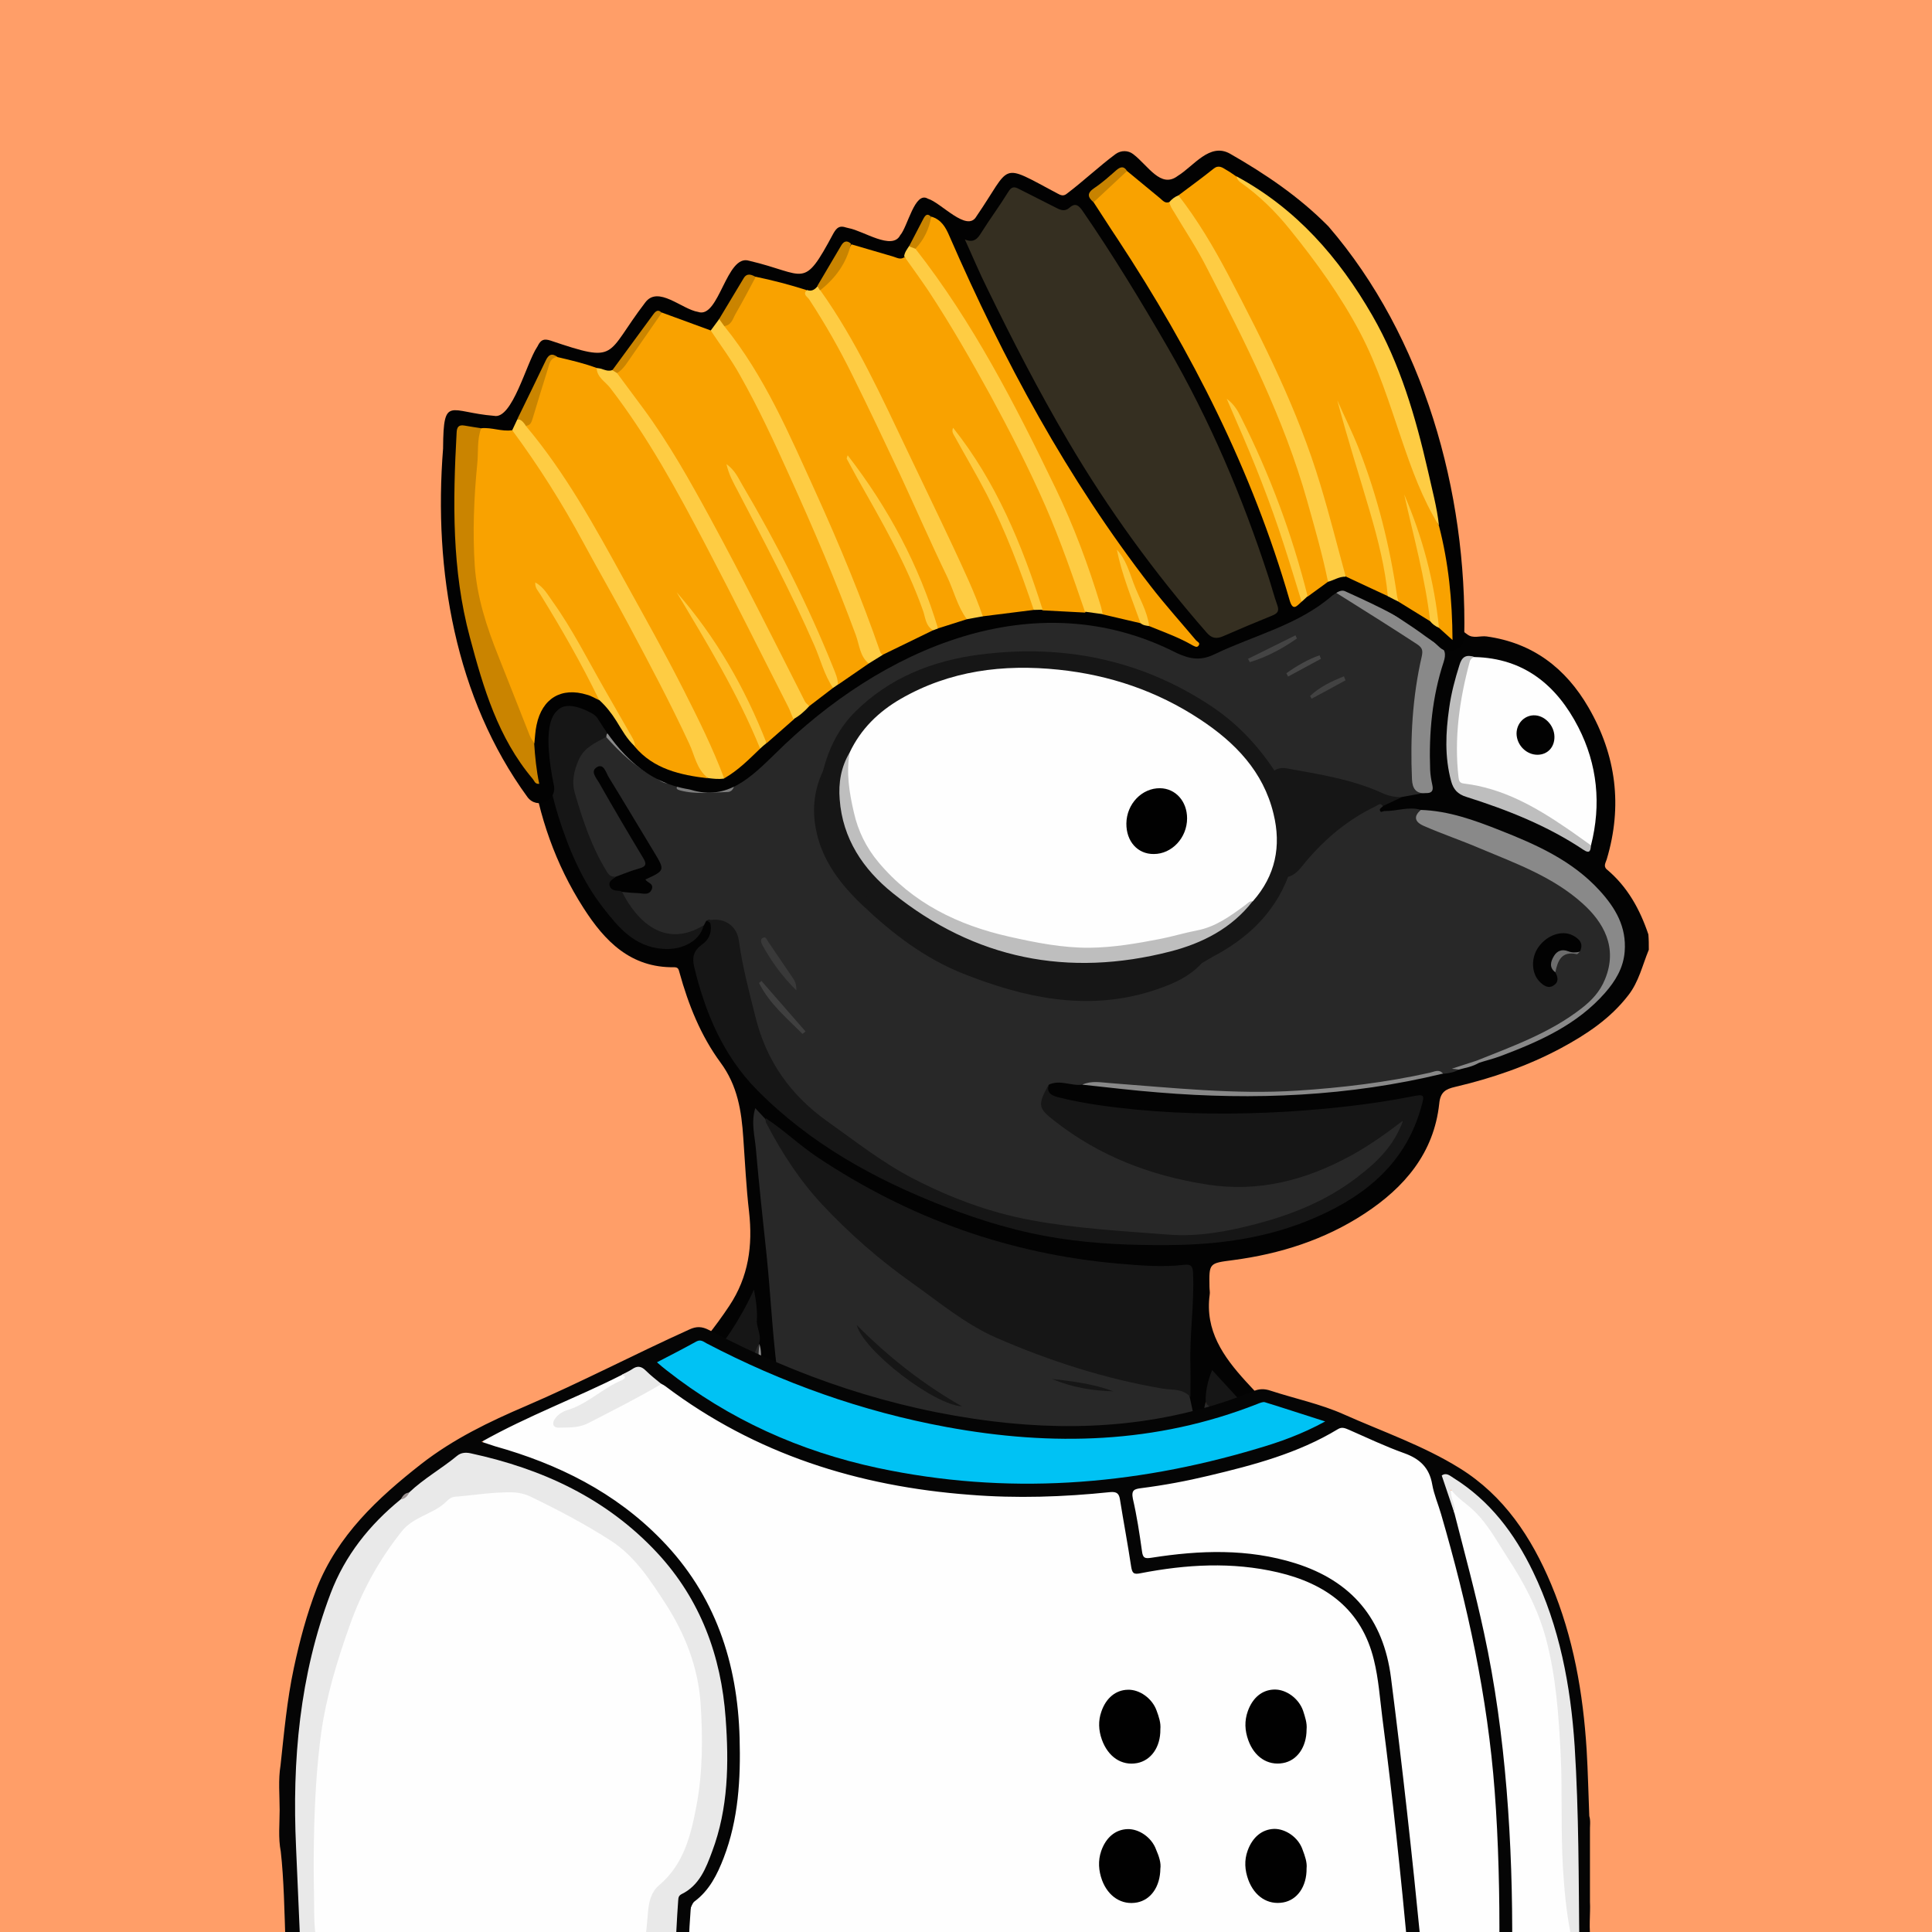 <svg width="872" height="872" viewBox="0 0 872 872" fill="none" xmlns="http://www.w3.org/2000/svg" xmlns:xlink="http://www.w3.org/1999/xlink">
<g id="alpaca">
<g id="background"><rect width="872" height="872" fill="#FF9E68"/></g>
<svg width="872px" height="872px" viewBox="0 0 872 872" version="1.1" xmlns="http://www.w3.org/2000/svg" xmlns:xlink="http://www.w3.org/1999/xlink">
    <title>mask</title>
    <g id="mask" stroke="none" stroke-width="1" fill="none" fill-rule="evenodd">
        <path d="M299.587,882.257 C252.587,882.257 205.687,882.257 158.687,882.257 C160.787,878.757 160.287,875.257 158.887,871.557 C154.987,860.857 152.387,849.757 152.484,838.357 C152.587,827.557 153.887,816.757 156.487,806.257 C158.087,799.657 159.887,793.057 162.487,786.657 C170.587,767.157 185.687,756.157 205.287,749.957 C217.987,745.957 230.787,742.357 243.987,740.357 C244.987,740.257 245.987,740.057 246.887,739.657 C247.687,739.357 248.487,739.057 248.587,738.057 C248.687,737.057 247.887,736.557 247.087,736.357 C244.287,735.357 241.387,734.257 238.487,733.957 C220.087,732.457 201.587,731.557 183.187,734.157 C180.087,734.557 176.887,734.757 173.787,735.057 C170.287,735.457 169.087,733.457 169.987,730.457 C172.487,721.557 176.687,713.657 183.587,707.057 C198.287,693.257 216.387,687.957 235.587,685.057 C251.287,682.657 266.787,684.957 282.187,687.357 C288.187,688.257 292.787,687.657 297.587,683.157 C318.387,663.457 332.187,639.957 338.987,612.157 C339.487,610.057 339.687,607.857 341.587,606.357 C342.187,606.157 342.687,606.357 342.987,606.857 C344.387,609.657 343.287,612.957 344.487,615.857 C345.287,620.657 345.487,625.457 347.087,630.057 C347.487,631.157 347.687,632.357 349.487,633.257 C349.387,628.257 350.187,623.457 349.587,618.857 C346.087,589.657 344.687,560.357 341.287,531.157 C340.387,523.257 339.387,515.357 338.887,507.357 C338.787,506.057 338.787,504.657 338.987,503.357 C339.187,501.957 339.087,500.057 340.887,499.657 C342.287,499.357 343.287,500.557 344.187,501.557 C344.787,502.157 345.187,502.857 345.587,503.557 C353.187,519.657 363.287,533.757 375.587,546.757 C393.487,565.657 414.687,580.257 435.987,594.657 C454.487,607.257 476.087,612.957 497.187,619.257 C507.987,622.457 519.087,624.757 530.287,626.457 C533.187,626.957 536.287,627.257 537.887,630.357 C540.187,635.057 539.887,640.357 541.487,645.657 C542.687,643.257 542.187,641.157 541.987,638.957 C541.887,636.857 541.287,634.557 543.587,633.157 C549.287,634.957 553.587,639.157 558.887,641.857 C563.887,644.357 568.687,647.257 572.887,651.157 C575.287,653.357 578.787,653.257 581.387,655.057 C582.687,656.257 584.587,657.357 583.987,659.357 C583.287,661.557 580.987,661.557 578.987,661.857 C575.387,662.257 571.887,663.057 568.587,664.557 C566.987,665.357 564.987,666.257 564.787,668.157 C564.587,670.357 567.187,669.857 568.387,670.757 C568.787,671.057 569.187,671.357 569.587,671.657 C570.487,674.957 572.387,675.857 575.887,675.457 C601.287,672.357 624.587,679.157 646.687,691.157 C652.487,694.357 658.187,697.657 663.587,701.657 C680.387,714.057 688.087,731.757 693.487,750.957 C694.487,757.457 695.387,763.957 695.387,770.557 C695.387,773.057 695.287,775.557 696.787,777.657 C697.487,781.057 698.387,784.557 695.787,787.657 C693.287,786.457 695.087,784.257 694.387,782.057 C694.587,784.957 693.987,787.557 695.787,789.657 C696.487,794.157 695.487,798.357 693.487,802.457 C692.887,803.057 692.187,803.257 691.287,803.057 C688.287,798.657 687.687,792.957 684.287,788.757 C683.287,787.557 682.887,785.757 681.187,785.057 C678.987,785.057 677.487,783.757 676.087,782.257 C672.687,778.657 669.087,775.157 665.487,771.657 C661.387,767.657 658.987,767.457 655.087,770.557 C650.487,774.257 649.487,778.057 652.287,782.657 C657.387,791.057 662.187,799.557 666.787,808.257 C674.887,823.857 676.887,840.357 675.487,857.657 C674.987,863.757 675.287,869.957 674.287,876.057 C673.887,878.357 673.787,880.757 671.987,882.457 C622.387,882.457 572.787,882.457 523.187,882.457 C523.587,877.157 524.587,871.757 522.787,866.457 C521.887,863.757 521.587,860.457 517.687,860.157 C514.687,860.757 515.687,863.157 515.587,864.957 C515.487,870.857 515.787,876.857 513.187,882.357 C448.887,882.357 384.687,882.357 320.387,882.357 C318.887,880.557 319.487,878.457 319.987,876.657 C321.987,867.657 320.687,858.757 318.987,849.957 C318.287,846.157 318.387,842.757 320.387,839.457 C322.987,835.257 323.887,830.557 325.087,825.857 C329.087,809.557 329.787,793.057 327.687,776.457 C327.087,771.857 325.787,767.357 323.787,763.157 C322.287,760.057 320.187,758.457 316.687,759.257 C313.987,759.057 312.687,756.657 310.787,755.257 C307.587,752.857 306.587,753.157 305.087,757.157 C304.387,759.457 305.687,761.357 306.587,763.257 C311.587,774.357 315.187,785.857 316.187,798.057 C316.487,807.057 312.387,814.857 308.987,822.657 C304.987,831.857 299.787,840.357 293.287,848.057 C292.087,849.457 290.587,850.957 290.187,852.957 C293.887,854.257 297.087,850.257 300.487,852.657 C302.087,854.657 301.887,857.057 301.887,859.357 C301.887,865.857 301.987,872.257 301.287,878.757 C301.587,880.257 300.987,881.457 299.587,882.257 Z" id="darkgrey" fill="#282828" fill-rule="nonzero"></path>
        <path d="M744.187,428.657 C741.287,435.657 739.687,443.157 734.887,449.257 C726.787,459.757 716.087,466.857 704.587,473.057 C689.487,481.157 673.387,486.657 656.787,490.557 C652.487,491.557 650.087,492.857 649.587,498.157 C647.187,520.457 633.887,535.957 615.887,547.757 C597.887,559.557 577.787,565.957 556.487,568.757 C545.687,570.157 545.687,570.057 545.887,580.857 C545.887,582.057 546.187,583.257 545.987,584.357 C543.787,600.557 552.187,612.357 562.187,623.357 C569.687,631.657 577.687,639.457 584.687,648.057 C591.087,655.857 598.387,659.657 608.587,660.657 C635.987,663.357 658.387,675.957 676.687,696.657 C693.387,715.557 702.087,737.557 704.287,762.357 C704.887,769.257 705.087,776.457 704.187,783.257 C702.887,793.157 702.687,802.657 705.087,812.557 C710.487,835.357 712.687,858.757 713.187,882.157 C709.887,882.157 706.487,882.157 703.187,882.157 C701.987,880.857 701.687,879.257 701.687,877.557 C702.187,860.057 699.687,842.657 699.787,825.157 C699.487,822.457 700.887,818.057 697.587,817.957 C693.987,817.857 693.987,822.457 693.787,825.457 C692.587,840.457 691.587,855.557 689.487,870.457 C688.887,874.557 688.987,879.157 685.187,882.257 C683.187,882.257 681.187,882.257 679.187,882.257 C677.787,880.457 678.287,878.457 678.687,876.457 C682.687,854.057 682.187,831.457 680.787,808.857 C680.387,802.357 680.587,795.957 679.787,789.457 C679.487,787.157 679.287,784.357 682.187,782.957 C686.687,788.657 690.387,794.757 691.287,802.257 C691.987,803.557 692.587,803.557 693.187,802.257 C693.987,797.957 695.387,793.757 695.187,789.357 C694.687,788.757 694.587,788.057 695.387,787.557 C696.287,784.257 696.587,780.857 696.187,777.357 C694.787,775.657 695.187,773.557 695.187,771.657 C695.287,764.357 694.187,757.257 692.987,750.057 C688.787,734.357 682.887,719.357 672.787,706.557 C656.587,685.957 634.987,674.657 609.187,670.857 C599.487,669.457 589.987,669.957 580.387,670.857 C578.587,670.757 576.887,670.857 575.087,671.457 C572.987,671.857 570.987,672.057 568.887,671.357 C566.687,670.357 562.687,672.457 562.187,669.057 C561.787,666.057 565.487,664.857 567.787,663.557 C572.687,660.757 578.487,660.657 583.987,659.857 C583.587,657.657 582.087,656.857 580.987,655.657 C570.787,647.857 563.287,637.457 554.387,628.457 C552.187,626.257 550.287,623.657 547.687,621.557 C544.787,625.157 546.787,630.057 543.987,633.457 C542.687,637.957 544.287,642.657 543.387,647.157 C543.187,648.057 543.587,649.357 542.187,649.457 C540.887,649.557 540.687,648.257 540.587,647.457 C539.387,641.857 538.187,636.157 536.987,630.557 C535.887,627.757 535.787,624.757 535.687,621.757 C535.087,607.257 536.887,592.857 536.687,578.357 C536.587,572.357 536.587,572.757 530.487,572.757 C510.687,572.857 490.987,571.157 471.487,567.157 C446.287,561.857 422.087,553.357 399.087,541.957 C381.887,533.457 365.687,523.357 350.987,510.857 C348.887,509.057 346.687,507.157 345.187,504.757 C343.887,503.357 342.487,501.857 340.887,500.157 C338.887,506.657 340.687,512.757 341.187,518.757 C342.587,534.957 344.387,551.157 346.087,567.357 C347.787,584.157 348.587,601.157 350.687,617.957 C351.487,624.157 351.287,630.757 349.987,638.057 C343.887,631.057 343.687,623.257 343.187,615.657 C341.887,612.757 343.487,609.557 342.287,606.557 L342.287,606.557 C340.087,603.857 340.787,600.457 339.987,597.457 C340.187,592.957 339.587,588.457 339.587,585.257 C332.387,603.657 318.187,618.657 303.087,632.957 C297.587,637.257 292.187,641.657 286.787,645.957 C285.687,646.757 284.487,647.457 283.387,648.257 C278.787,651.257 274.187,654.257 269.587,657.257 C265.287,660.057 260.787,662.257 256.087,664.357 C255.187,664.657 253.587,665.857 253.287,665.257 C253.187,665.157 253.687,664.857 254.087,664.757 C254.587,664.657 255.087,664.657 255.487,664.657 C255.887,664.657 256.387,664.757 256.787,664.857 C258.487,665.457 260.387,665.257 262.187,665.457 C262.687,665.557 263.087,665.657 263.587,665.757 C265.187,666.257 266.887,666.357 268.487,666.757 C269.887,667.157 271.387,667.457 272.887,667.757 C278.587,669.457 283.187,673.057 287.987,676.357 C289.287,677.257 291.087,678.557 290.187,680.257 C289.287,681.957 287.187,681.357 285.687,680.857 C275.387,677.457 264.787,675.157 253.987,674.257 C224.887,671.857 198.287,677.957 176.987,699.457 C165.887,710.757 159.587,724.457 159.187,740.657 C159.187,741.357 159.087,741.957 159.287,742.657 C159.787,744.857 159.687,747.257 160.387,749.857 C162.887,748.157 164.887,746.157 167.487,745.157 C169.287,744.457 171.087,744.257 172.487,745.957 C173.787,747.457 173.287,749.057 172.387,750.557 C171.387,752.257 170.187,753.857 168.887,755.357 C155.287,771.157 149.687,790.057 146.887,810.157 C143.787,832.957 148.887,854.457 156.487,875.657 C157.287,877.757 158.987,879.757 157.487,882.257 C154.187,882.257 150.787,882.257 147.487,882.257 C146.087,880.957 145.587,879.157 144.987,877.457 C140.187,864.757 137.387,851.757 137.087,838.157 C137.387,828.857 136.487,819.557 137.487,810.257 C138.987,803.157 139.387,795.857 141.487,788.857 C143.787,781.057 146.287,773.257 150.587,766.357 C152.887,762.657 151.187,759.357 150.587,755.857 C146.887,733.857 152.987,714.557 167.187,697.657 C180.387,681.857 197.487,672.457 217.087,667.757 C252.487,659.357 282.687,642.257 307.787,616.057 C315.687,607.857 322.887,598.857 329.187,589.357 C337.887,576.257 339.787,562.157 338.087,546.957 C336.787,535.857 336.287,524.757 335.487,513.657 C334.687,501.457 332.887,489.957 325.187,479.557 C316.287,467.457 310.687,453.457 306.687,438.957 C306.287,437.557 306.187,436.557 304.287,436.557 C284.687,436.857 272.987,424.857 263.387,409.857 C250.687,390.057 243.187,368.357 239.787,345.157 C238.587,337.157 239.687,329.257 243.387,321.857 C249.887,308.957 261.387,306.657 272.287,315.957 C272.787,316.357 273.387,316.657 273.887,317.157 C280.487,305.257 287.487,293.757 296.187,283.357 C297.587,281.657 297.687,280.657 295.987,279.357 C293.087,277.157 290.387,274.757 287.487,272.457 C275.787,263.357 265.187,252.957 254.887,242.357 C242.687,229.857 245.387,213.057 260.687,204.557 C269.687,199.557 279.587,198.557 289.587,199.357 C316.487,201.557 340.087,212.257 361.387,228.257 C363.887,230.157 365.287,228.857 367.087,227.857 C380.487,220.057 394.487,213.457 409.487,208.357 C407.987,205.157 404.887,203.757 402.487,201.757 C395.887,196.457 390.287,190.557 387.187,182.457 C380.887,165.357 390.187,150.857 408.487,149.257 C425.287,147.857 440.987,152.357 456.387,158.357 C472.687,164.757 487.587,173.657 502.387,182.957 C528.387,199.357 554.387,215.857 579.887,233.057 C601.687,247.757 623.087,262.857 645.587,276.457 C651.087,279.757 657.087,282.357 662.287,286.357 C664.887,288.357 668.087,286.857 670.987,287.257 C691.787,290.157 706.687,301.557 716.987,319.357 C729.487,340.957 732.387,363.857 725.187,387.857 C724.787,389.257 723.487,390.957 725.287,392.457 C734.587,400.257 740.187,410.457 743.987,421.757 C744.187,423.957 744.187,426.357 744.187,428.657 Z" id="darkgrey" fill="#030303" fill-rule="nonzero"></path>
        <path d="M157.787,882.257 C151.887,867.357 146.887,852.157 145.587,836.157 C143.187,805.857 148.787,777.557 168.787,753.457 C168.987,753.157 169.287,752.957 169.387,752.657 C170.287,750.557 174.187,749.157 171.887,746.557 C169.387,743.757 167.087,746.857 165.087,748.257 C163.187,749.557 161.587,751.257 159.187,753.357 C157.287,740.957 157.587,729.357 162.787,718.457 C173.187,696.557 190.587,683.157 213.787,676.557 C238.387,669.557 262.387,672.157 286.287,679.857 C287.487,680.257 288.687,681.057 290.487,679.857 C284.687,675.557 279.187,671.057 272.387,668.857 C271.187,666.357 273.087,665.257 274.587,663.957 C280.287,658.857 287.087,655.157 293.187,650.557 C307.787,639.457 317.987,624.757 327.587,609.657 C329.287,606.957 331.087,604.457 334.187,603.157 C335.987,602.457 336.887,600.857 337.987,599.357 C338.887,598.157 339.387,596.157 341.587,596.557 C341.787,599.857 343.787,603.057 342.587,606.457 C339.387,612.157 338.687,618.657 336.787,624.757 C331.687,641.157 323.087,655.557 312.587,668.957 C307.987,674.857 302.787,680.057 297.487,685.357 C293.287,689.457 289.087,690.157 283.987,689.157 C270.987,686.557 257.687,684.757 244.587,685.757 C226.287,687.057 208.287,690.557 192.587,701.757 C182.187,709.157 174.587,718.257 171.087,730.557 C170.387,733.157 170.287,734.557 173.987,733.957 C191.387,730.857 208.987,731.057 226.587,731.657 C233.587,731.857 240.787,732.257 247.487,734.957 C248.987,735.557 251.687,735.257 250.987,738.057 C250.487,740.157 249.087,741.157 246.687,741.457 C228.987,743.557 211.887,748.357 195.487,755.057 C176.087,762.957 165.087,778.457 159.687,798.257 C156.187,810.757 154.487,823.557 153.687,836.357 C153.087,846.957 155.987,857.357 158.787,867.557 C159.487,870.157 160.287,872.657 161.387,875.057 C163.187,878.757 161.987,880.857 158.487,882.257 C158.387,882.257 158.087,882.257 157.787,882.257 Z" id="darkgrey" fill="#161616" fill-rule="nonzero"></path>
        <path d="M682.187,783.057 C680.087,784.157 681.187,785.957 681.287,787.457 C682.987,811.957 684.287,836.557 682.487,861.157 C681.987,868.257 680.287,875.257 679.187,882.257 C676.887,882.257 674.487,882.257 672.187,882.257 C674.387,871.057 674.987,859.557 674.987,848.257 C674.987,830.757 670.687,814.257 660.887,799.357 C657.087,793.557 653.687,787.457 650.287,781.457 C648.087,777.657 649.687,772.757 654.187,769.357 C659.287,765.457 661.487,765.357 665.487,769.157 C669.487,772.957 673.387,776.857 677.087,780.757 C678.587,782.357 679.787,783.857 682.187,783.057 Z" id="darkgrey" fill="#161616" fill-rule="nonzero"></path>
        <path d="M299.587,882.257 C300.287,881.357 300.787,880.457 300.587,879.257 C301.587,871.157 302.587,863.057 302.187,854.857 C302.087,852.957 302.287,850.957 299.287,852.057 C296.987,853.457 294.487,854.157 291.887,854.657 C290.487,854.957 288.687,855.557 287.887,853.857 C287.087,852.357 288.687,851.457 289.487,850.557 C298.987,840.257 305.787,828.457 310.887,815.457 C313.087,809.957 315.087,804.257 315.487,798.257 C314.287,793.957 315.487,789.457 314.787,785.057 C313.487,777.057 310.887,769.657 306.787,762.657 C305.687,760.657 303.987,758.857 304.387,756.257 C304.887,751.557 306.787,750.457 310.387,753.157 C312.287,754.557 313.887,756.457 315.687,758.157 C320.487,761.657 322.087,766.957 323.587,772.157 C328.387,789.357 324.887,805.757 318.687,821.857 C316.887,826.357 314.587,830.557 312.187,834.757 C310.387,837.857 310.287,840.757 311.287,844.257 C314.487,855.957 313.287,867.657 309.887,879.157 C309.487,880.457 308.687,881.557 307.487,882.157 C304.987,882.257 302.287,882.257 299.587,882.257 Z" id="darkgrey" fill="#030303" fill-rule="nonzero"></path>
        <path d="M307.587,882.257 C311.987,868.757 313.987,855.157 308.787,841.357 C307.887,839.057 308.987,837.557 309.987,835.857 C317.287,824.157 321.987,811.557 323.687,797.757 C325.487,783.657 323.587,770.357 315.687,758.157 C321.787,756.057 322.787,756.557 325.487,762.857 C328.287,769.157 328.787,775.857 329.687,782.657 C331.887,799.157 328.987,814.957 325.487,830.857 C325.287,831.657 325.387,832.657 324.887,833.257 C318.087,842.157 320.687,851.857 322.287,861.557 C323.387,868.557 321.687,875.357 320.487,882.257 C316.287,882.257 311.887,882.257 307.587,882.257 Z" id="darkgrey" fill="#161616" fill-rule="nonzero"></path>
        <path d="M685.187,882.257 C688.687,871.757 689.387,860.857 690.387,849.957 C691.187,841.357 691.687,832.757 692.587,824.157 C692.787,822.057 693.587,819.957 694.487,818.057 C695.087,816.757 694.987,814.257 697.187,814.757 C699.087,815.157 700.587,816.757 700.987,818.957 C701.287,820.757 701.787,822.557 701.187,824.357 C700.787,824.457 700.387,824.157 699.987,824.157 C700.487,832.657 697.787,840.957 698.787,849.357 C699.887,858.157 699.687,866.857 699.687,875.657 C699.687,877.957 699.887,880.357 698.187,882.257 C693.887,882.257 689.587,882.257 685.187,882.257 Z" id="darkgrey" fill="#282828" fill-rule="nonzero"></path>
        <path d="M698.187,882.257 C698.187,871.857 698.587,861.457 697.387,851.057 C696.187,841.157 698.787,831.457 699.587,821.557 C700.587,822.157 699.887,823.857 701.187,824.257 C701.687,843.557 704.087,862.857 703.287,882.157 C701.487,882.257 699.887,882.257 698.187,882.257 Z" id="darkgrey" fill="#898989" fill-rule="nonzero"></path>
        <path d="M513.387,882.257 C513.687,875.357 513.887,868.457 514.187,861.557 C514.287,860.357 513.487,858.757 514.887,857.957 C516.387,857.057 516.987,859.257 518.187,859.457 C519.087,859.557 519.787,859.957 520.287,860.557 C524.387,865.357 524.987,877.657 521.287,882.257 C518.687,882.257 516.087,882.257 513.387,882.257 Z" id="darkgrey" fill="#030303" fill-rule="nonzero"></path>
        <path d="M521.387,882.257 C522.787,874.257 524.187,866.357 518.287,859.357 C520.887,859.057 521.487,859.057 522.487,861.357 C525.387,868.157 527.187,875.057 523.387,882.157 C522.687,882.257 522.087,882.257 521.387,882.257 Z" id="darkgrey" fill="#898989" fill-rule="nonzero"></path>
        <path d="M345.587,504.657 C353.787,510.057 360.787,516.857 368.887,522.257 C410.287,549.857 455.587,566.057 505.087,570.357 C514.787,571.157 524.687,572.057 534.487,570.857 C537.687,570.457 538.387,571.757 538.487,574.657 C539.087,588.457 536.887,602.257 537.287,616.057 C537.387,620.857 537.287,625.657 537.287,630.557 C533.987,626.657 529.087,627.457 524.887,626.757 C498.787,622.357 473.687,614.257 449.587,603.757 C435.687,597.657 423.787,587.657 411.387,578.857 C396.687,568.457 383.287,556.657 370.987,543.557 C360.787,532.557 352.687,520.057 345.787,506.757 C345.487,506.057 345.587,505.257 345.587,504.657 Z" id="darkgrey" fill="#161616" fill-rule="nonzero"></path>
        <path d="M517.187,763.057 C515.987,766.757 518.587,769.657 519.387,772.957 C521.087,779.357 519.187,786.157 521.887,792.457 C523.187,790.657 521.187,788.057 523.387,786.457 C524.187,790.157 525.387,793.757 523.387,797.457 C519.987,798.557 521.387,801.357 521.587,803.257 C523.287,816.357 521.987,829.457 522.187,842.657 C522.187,844.057 521.587,845.657 520.887,846.957 C520.087,848.357 519.087,850.057 517.287,850.057 C515.387,849.957 514.687,848.257 514.187,846.657 C512.287,840.557 510.287,834.357 508.287,828.257 C501.587,807.357 493.887,786.957 482.987,767.757 C478.087,759.157 470.687,754.257 461.987,751.157 C447.687,745.857 433.087,741.057 417.987,739.057 C403.987,737.257 389.687,737.957 375.387,739.257 C361.587,740.557 347.787,743.657 333.887,740.657 C328.287,739.457 323.287,737.157 319.487,732.657 C319.687,730.157 321.787,730.057 323.387,729.457 C348.487,719.657 374.387,713.057 401.087,709.757 C428.687,706.357 455.687,709.057 482.387,717.257 C500.387,722.757 507.987,735.557 510.687,752.657 C511.487,756.857 511.887,761.357 517.187,763.057 Z" id="darkgrey" fill="#161616" fill-rule="nonzero"></path>
        <path d="M517.187,763.057 C512.887,764.457 510.887,762.257 510.187,758.357 C508.987,751.857 508.087,745.357 505.787,739.057 C502.087,728.857 494.987,723.057 485.287,719.557 C470.487,714.157 455.187,711.457 439.487,710.157 C399.787,707.057 362.287,716.757 325.487,729.957 C323.487,730.657 321.487,731.557 319.587,732.357 C318.487,732.257 316.987,732.557 316.687,731.157 C316.287,729.557 317.787,728.857 318.887,728.257 C324.687,724.857 330.987,722.157 337.287,719.857 C339.087,719.157 340.887,718.357 342.687,717.557 C348.687,713.357 355.687,711.957 362.587,710.057 C377.387,706.157 392.387,703.657 407.587,702.257 C428.687,700.357 449.687,700.957 470.487,704.457 C477.687,705.657 484.587,707.957 491.587,709.857 C493.287,710.357 495.187,710.857 496.187,712.657 C505.787,716.857 509.787,725.457 513.187,734.557 C518.187,742.857 519.587,751.857 518.587,761.457 C518.087,761.957 517.687,762.457 517.187,763.057 Z" id="darkgrey" fill="#030303" fill-rule="nonzero"></path>
        <path d="M622.287,723.157 C622.087,729.357 620.687,730.557 614.787,729.057 C606.487,726.857 598.087,724.857 589.587,724.457 C577.687,723.857 566.387,727.057 555.087,730.057 C549.387,731.557 543.587,732.957 537.887,734.757 C533.587,736.157 529.787,736.857 526.287,733.357 C526.487,730.557 528.787,729.557 530.687,728.457 C546.387,719.557 563.187,714.257 581.287,712.957 C591.387,712.257 601.187,712.357 610.887,715.357 C615.387,716.657 620.287,718.057 622.287,723.157 Z" id="darkgrey" fill="#161616" fill-rule="nonzero"></path>
        <path d="M622.287,723.157 C613.387,715.057 602.187,713.857 590.987,713.857 C569.387,713.757 549.187,719.057 530.487,729.957 C528.887,730.857 527.587,732.157 526.187,733.257 C524.287,733.657 522.487,733.657 521.587,731.657 C520.787,729.657 522.087,728.357 523.387,726.957 C526.487,723.557 530.887,721.857 534.387,718.857 C542.187,712.957 551.487,710.357 560.687,707.557 C572.487,703.957 584.787,703.257 597.087,703.857 C603.087,704.157 608.787,705.557 614.187,708.357 C617.487,710.457 621.487,711.457 624.487,714.057 C626.187,715.457 627.987,716.857 627.487,719.357 C626.887,722.057 624.887,723.157 622.287,723.157 Z" id="darkgrey" fill="#030303" fill-rule="nonzero"></path>
        <path d="M544.187,633.357 C543.987,628.357 544.987,623.557 547.087,618.357 C558.587,630.957 569.887,643.257 581.187,655.457 C572.687,654.657 567.987,647.257 560.787,643.857 C554.887,641.157 549.087,637.857 544.187,633.357 Z" id="darkgrey" fill="#161616" fill-rule="nonzero"></path>
        <path d="M496.187,712.657 C467.487,702.757 438.087,700.357 407.987,703.157 C385.587,705.257 363.887,710.457 342.587,717.457 C339.087,716.457 342.387,715.857 342.787,715.657 C353.387,710.257 364.787,707.657 376.387,705.357 C391.187,702.457 406.187,700.057 421.187,699.957 C445.187,699.657 469.187,700.857 492.287,708.957 C496.087,710.357 496.087,710.357 496.187,712.657 Z" id="darkgrey" fill="#898989" fill-rule="nonzero"></path>
        <path d="M434.187,634.757 C421.487,634.057 389.887,609.857 386.687,598.057 C401.287,612.757 416.787,624.857 434.187,634.757 Z" id="darkgrey" fill="#161616" fill-rule="nonzero"></path>
        <path d="M614.187,708.457 C587.587,701.157 562.487,706.057 537.987,717.157 C536.787,717.657 535.587,718.257 534.387,718.857 C534.587,717.057 536.087,716.457 537.287,715.757 C556.287,705.957 576.487,700.757 597.987,702.357 C603.787,702.757 609.087,705.357 614.387,707.457 C614.487,707.457 614.487,707.757 614.387,707.957 C614.387,708.257 614.287,708.357 614.187,708.457 Z" id="darkgrey" fill="#898989" fill-rule="nonzero"></path>
        <path d="M304.587,756.357 C313.187,769.057 318.387,782.657 315.687,798.257 C313.287,795.957 314.787,792.957 314.287,790.257 C312.487,780.057 308.587,770.657 304.687,761.157 C303.987,759.657 302.387,758.057 304.587,756.357 Z" id="darkgrey" fill="#898989" fill-rule="nonzero"></path>
        <path d="M212.987,701.757 C212.087,703.357 210.587,703.257 209.187,703.557 C196.687,705.657 187.287,712.557 179.787,722.357 C179.187,723.157 178.587,723.957 177.887,724.657 C177.387,725.157 176.687,725.457 176.187,724.757 C175.887,724.457 175.787,723.757 175.887,723.357 C178.987,713.057 200.887,700.257 212.987,701.757 Z" id="darkgrey" fill="#3F3F3F" fill-rule="nonzero"></path>
        <path d="M299.387,852.057 C299.587,850.257 300.987,849.357 302.887,847.657 C304.787,858.757 303.787,869.057 300.587,879.257 C298.787,878.357 299.987,877.057 300.087,875.857 C300.387,867.957 302.087,859.957 299.387,852.057 Z" id="darkgrey" fill="#898989" fill-rule="nonzero"></path>
        <path d="M523.387,797.357 C523.387,793.657 523.387,790.057 523.387,786.357 C526.887,791.857 525.587,798.257 526.087,804.257 C526.887,813.157 526.287,822.157 526.287,831.157 C524.087,831.057 524.987,829.357 524.887,828.357 C524.587,824.057 525.387,819.657 524.387,815.357 C524.387,813.357 524.287,811.357 524.287,809.457 C523.187,805.857 524.687,802.057 523.387,798.457 C523.387,797.957 523.387,797.657 523.387,797.357 Z" id="darkgrey" fill="#5D5D5D" fill-rule="nonzero"></path>
        <path d="M474.687,622.357 C484.087,623.457 493.487,624.557 502.487,627.957 C492.887,627.757 483.587,626.057 474.687,622.357 Z" id="darkgrey" fill="#161616" fill-rule="nonzero"></path>
        <path d="M518.587,761.357 C519.087,751.957 515.287,743.357 513.187,734.457 C518.287,737.257 519.387,742.757 519.887,747.457 C520.387,751.957 520.287,756.857 518.587,761.357 Z" id="darkgrey" fill="#757575" fill-rule="nonzero"></path>
        <path d="M693.487,749.657 C693.487,749.557 693.387,749.357 693.387,749.157 C692.687,746.257 692.287,743.357 691.387,740.457 C680.787,706.157 659.187,682.757 624.287,672.457 C609.887,668.257 595.287,667.257 580.487,669.457 C578.887,670.357 576.987,669.457 575.287,670.157 C573.287,670.457 571.087,669.657 569.187,671.057 C569.487,677.157 569.487,677.157 575.687,676.357 C581.487,675.557 587.287,674.957 593.087,675.557 C614.787,677.657 634.887,684.457 653.387,695.957 C663.587,702.257 672.687,709.857 679.587,720.057 C685.787,729.357 688.687,739.857 692.287,750.157 C693.487,757.657 694.087,765.257 694.287,772.857 C694.287,774.457 693.487,776.757 696.287,777.257 C696.587,767.957 696.087,758.757 693.487,749.657 Z" id="darkgrey" fill="#898989" fill-rule="nonzero"></path>
        <path d="M189.887,846.757 C185.387,843.557 181.287,840.057 178.987,834.757 C183.787,837.757 187.187,841.957 189.887,846.757 Z" id="darkgrey" fill="#525252" fill-rule="nonzero"></path>
        <path d="M261.587,852.957 C264.187,850.457 266.687,847.857 269.287,845.357 C269.987,844.657 270.987,843.857 271.887,844.657 C272.987,845.657 271.887,846.557 271.187,847.057 C268.087,849.157 265.887,852.457 261.587,852.957 Z" id="darkgrey" fill="#515151" fill-rule="nonzero"></path>
        <path d="M524.387,815.257 C526.087,818.557 524.887,822.057 525.287,825.457 C525.487,827.357 524.587,829.457 526.287,831.057 C526.287,832.057 526.287,833.257 525.087,833.357 C523.987,833.357 524.387,832.157 524.387,831.457 C524.387,826.057 524.387,820.657 524.387,815.257 Z" id="darkgrey" fill="#8B8B8B" fill-rule="nonzero"></path>
        <path d="M342.687,606.457 C343.787,609.357 343.387,612.457 343.587,615.557 C341.587,612.657 342.687,609.457 342.687,606.457 Z" id="darkgrey" fill="#8B8B8B" fill-rule="nonzero"></path>
        <path d="M693.087,802.257 C693.087,803.557 693.487,804.857 691.887,805.757 C690.587,804.857 691.087,803.557 691.187,802.357 C691.887,802.257 692.487,802.257 693.087,802.257 Z" id="darkgrey" fill="#4F4F4F" fill-rule="nonzero"></path>
        <path d="M488.487,489.557 C483.487,490.257 478.487,487.157 473.387,489.557 C472.687,490.857 472.987,492.457 472.387,493.857 C470.387,498.357 472.387,501.457 475.887,504.157 C488.787,514.557 503.187,521.957 518.787,527.057 C532.287,531.357 545.887,534.557 560.387,534.257 C578.087,533.957 593.987,528.357 609.287,520.257 C616.087,516.657 622.287,512.257 628.487,507.757 C629.887,506.757 631.487,504.557 633.087,505.957 C634.887,507.457 633.187,509.657 632.287,511.357 C629.387,517.057 625.587,522.057 620.787,526.257 C598.287,546.157 571.387,554.757 542.087,557.957 C527.887,559.457 513.987,556.757 499.887,556.257 C486.887,555.757 474.187,553.157 461.387,551.057 C442.887,548.057 425.987,540.757 409.687,532.057 C391.887,522.557 375.787,510.457 360.687,496.957 C348.487,486.057 342.587,471.257 338.787,455.657 C336.487,445.957 333.687,436.357 332.487,426.457 C331.787,421.157 329.487,417.257 323.587,416.857 C321.887,416.757 320.787,414.057 318.687,415.757 C318.387,416.357 317.987,417.057 317.687,417.657 C313.087,423.157 306.687,423.857 300.587,422.457 C290.587,420.157 284.687,412.357 279.787,403.957 C279.387,403.357 279.887,402.657 280.387,402.257 C283.087,400.957 285.887,401.757 288.687,402.057 C291.187,402.357 293.387,402.157 291.387,398.657 C289.687,395.657 292.487,395.257 294.087,394.557 C297.287,393.057 297.687,390.957 296.087,388.157 C288.487,375.057 280.087,362.457 272.587,349.357 C272.287,348.757 271.787,348.357 270.787,348.557 C270.287,350.657 271.487,352.257 272.387,353.957 C277.887,364.357 283.987,374.557 290.187,384.557 C293.687,390.257 293.287,391.557 286.887,393.857 C283.787,394.957 280.887,396.657 277.387,396.857 C274.787,396.857 273.587,395.057 272.487,393.157 C265.287,381.157 260.487,368.257 257.887,354.557 C256.087,345.357 262.787,336.157 273.087,332.157 C275.887,332.157 276.987,334.457 278.487,336.157 C284.387,342.657 291.187,347.657 298.987,351.557 C300.487,352.257 301.987,353.057 303.687,352.857 C304.687,353.157 305.687,353.457 306.787,353.757 C306.987,354.157 307.187,354.857 307.587,354.957 C315.687,357.157 323.687,358.457 331.587,354.357 C332.587,352.957 331.987,352.257 330.587,351.857 C328.487,351.357 326.387,350.757 324.287,350.657 C306.887,350.157 292.687,343.557 282.587,328.857 C282.087,327.157 282.987,325.857 283.887,324.757 C295.087,311.157 309.987,305.457 326.287,315.957 C329.287,317.857 332.087,319.557 335.587,319.657 C338.387,319.257 337.087,317.357 336.487,316.357 C335.687,315.157 335.687,313.857 335.487,312.657 C333.187,296.157 324.487,282.757 313.587,271.057 C300.587,257.057 286.787,243.857 273.187,230.457 C269.187,226.557 266.687,221.857 264.687,216.757 C269.587,212.857 275.687,212.257 281.487,211.557 C291.387,210.357 300.987,212.057 310.087,215.957 C311.987,216.757 314.587,217.457 314.587,219.957 C314.587,222.257 311.887,222.457 310.287,223.557 C309.787,223.957 309.087,224.157 308.587,224.657 C307.387,226.257 304.287,226.757 305.587,229.657 C306.787,232.157 309.287,232.257 311.687,232.157 C317.887,231.957 323.287,229.457 328.487,226.457 C331.187,228.657 334.287,230.157 337.387,231.757 C340.387,233.257 340.287,234.857 337.587,236.757 C335.987,237.857 333.787,237.857 332.787,239.757 C330.587,241.657 327.587,241.757 325.087,242.857 C323.187,243.657 321.187,244.457 321.687,247.057 C322.187,249.357 324.087,250.057 326.187,250.257 C331.487,250.757 336.387,249.157 340.987,246.757 C344.387,244.957 347.487,242.757 350.687,240.757 C355.987,247.357 355.987,247.357 350.787,252.757 C347.287,254.157 343.687,255.457 340.187,256.857 C338.087,257.757 335.487,258.657 336.087,261.657 C336.787,264.857 339.587,264.757 342.087,264.657 C349.087,264.357 355.687,262.057 362.287,259.757 C363.687,259.257 365.087,258.957 366.587,258.657 C378.687,263.357 389.787,270.057 401.287,276.157 C402.587,276.857 403.687,278.757 405.687,277.457 C416.287,282.957 418.487,283.557 426.687,283.357 C406.687,268.357 388.687,252.157 370.887,234.757 C375.087,232.757 379.287,230.657 383.387,228.657 C384.787,227.857 385.787,228.357 385.987,229.757 C386.587,233.357 389.387,233.957 392.187,234.557 C405.387,237.557 418.087,242.057 430.187,248.157 C439.887,252.957 448.687,259.257 457.787,265.157 C461.287,267.457 464.287,267.757 467.787,265.057 C469.787,263.557 469.987,262.257 469.387,260.057 C466.887,251.057 461.687,243.457 456.087,236.157 C439.587,214.857 423.587,193.157 407.387,171.657 C405.787,169.557 404.087,167.457 401.887,165.957 C400.787,165.257 399.587,164.357 400.887,162.757 C404.987,160.457 409.587,160.257 413.987,160.457 C421.887,160.757 429.887,161.557 437.687,163.557 C440.387,164.257 443.187,164.957 444.687,167.857 C444.387,168.057 444.187,168.257 443.887,168.457 C441.587,169.857 437.687,170.357 439.087,174.157 C440.287,177.557 443.687,177.157 446.787,176.757 C450.987,176.157 454.487,173.857 458.487,172.757 C460.687,175.757 464.087,176.757 467.287,178.157 C469.587,179.157 470.087,180.657 469.587,182.757 C465.987,184.057 462.487,185.457 458.887,186.757 C456.587,187.657 453.587,188.357 454.587,191.657 C455.487,194.657 458.387,194.557 460.887,194.157 C468.987,193.057 476.887,191.257 483.787,186.557 C484.287,186.157 484.987,186.057 485.587,185.757 C486.887,187.857 488.387,189.657 490.887,190.557 C494.387,191.857 494.087,194.057 492.087,196.657 C490.687,198.457 488.087,199.057 487.587,201.657 C484.587,204.257 480.587,204.657 477.187,206.257 C475.687,206.957 474.087,207.457 472.587,208.157 C470.487,209.157 467.987,210.257 468.987,213.257 C469.887,215.857 472.487,215.557 474.587,215.057 C483.587,212.957 491.987,209.557 499.487,203.957 C501.487,202.457 503.487,201.057 505.487,199.657 C513.587,207.657 523.487,213.257 532.487,220.057 C555.487,237.157 580.387,251.357 604.687,266.457 C616.587,273.857 627.887,282.057 639.887,289.257 C643.287,291.257 643.487,293.857 642.687,297.357 C638.687,314.857 638.287,332.557 638.487,350.457 C638.587,354.357 640.787,355.957 643.487,357.757 C639.887,358.457 636.287,359.057 632.587,359.757 C629.287,360.857 626.087,360.357 622.987,358.957 C609.587,353.157 595.487,350.457 581.187,348.357 C579.387,348.057 577.587,348.357 575.687,348.357 C573.587,348.057 572.687,346.457 571.587,344.957 C556.387,323.357 534.987,310.357 510.387,302.457 C493.187,296.957 475.387,294.157 457.287,295.157 C432.887,296.457 409.887,302.057 390.687,318.457 C381.487,326.357 376.387,336.657 372.487,347.757 C371.287,353.257 368.887,358.357 368.787,364.257 C368.587,376.757 373.087,387.257 380.787,396.657 C404.587,426.057 435.687,442.657 472.687,448.857 C494.887,452.557 516.087,449.857 535.787,438.557 C537.787,437.357 539.787,436.157 541.287,434.357 C542.887,432.857 544.687,431.657 546.587,430.657 C561.187,423.057 572.887,412.557 579.487,397.157 C579.787,396.357 580.287,395.757 580.987,395.157 C584.187,392.857 586.787,389.857 589.487,386.857 C597.987,377.257 607.587,368.957 619.287,363.357 C622.287,361.957 622.387,361.957 624.287,363.757 C623.787,364.357 622.687,364.957 622.787,365.457 C622.887,367.157 624.187,366.057 624.987,366.057 C630.487,366.157 635.887,363.857 641.387,365.557 C640.187,369.157 641.987,371.157 645.087,372.657 C650.187,375.057 655.687,376.757 660.987,378.657 C675.087,383.857 688.687,390.057 701.887,397.157 C709.887,401.457 716.787,407.257 722.187,414.557 C730.687,426.157 729.687,440.157 719.787,451.057 C712.587,458.957 703.387,463.957 693.887,468.457 C684.987,472.657 675.987,476.557 666.687,479.457 C663.887,480.357 661.087,481.557 658.187,482.157 C657.787,482.257 657.387,482.057 657.087,482.057 C657.487,482.457 658.287,482.157 658.587,482.757 C656.387,483.957 653.887,484.457 651.387,484.657 C645.987,483.757 640.987,486.057 635.887,486.957 C608.587,491.957 581.087,494.357 553.387,493.657 C537.187,493.257 520.987,491.657 504.787,490.557 C499.187,490.057 493.887,488.857 488.487,489.557 Z" id="darkgrey" fill="#282828" fill-rule="nonzero"></path>
        <path d="M318.587,415.757 C325.887,413.457 332.487,417.257 333.487,424.557 C335.087,436.357 338.187,447.857 341.087,459.457 C345.987,478.857 356.687,494.157 373.187,505.957 C385.887,514.957 398.087,524.657 411.987,531.857 C428.987,540.657 446.587,547.257 465.587,550.757 C486.187,554.557 506.987,555.657 527.687,557.257 C540.687,558.257 553.787,555.857 566.487,552.557 C582.987,548.257 598.587,542.057 612.287,531.557 C621.087,524.857 629.087,517.457 633.287,505.757 C625.287,511.857 617.687,517.257 609.587,521.657 C589.387,532.657 568.187,538.257 544.987,534.657 C519.687,530.757 496.387,521.957 475.987,505.957 C468.587,500.157 468.187,498.957 473.287,489.557 C472.387,493.057 474.287,494.357 477.287,495.157 C489.087,498.157 501.087,499.657 513.187,500.857 C535.587,502.957 557.987,503.057 580.487,501.757 C599.587,500.557 618.587,498.557 637.387,494.857 C642.887,493.757 643.087,494.057 641.487,499.557 C634.587,524.657 616.687,539.457 594.087,549.357 C572.787,558.757 550.187,561.857 526.987,561.957 C510.687,562.057 494.387,561.457 478.287,558.957 C460.387,556.257 442.987,551.057 426.087,544.457 C394.787,532.257 365.687,516.257 341.687,491.957 C326.387,476.457 318.287,457.057 313.287,436.257 C312.287,431.957 313.187,428.957 316.787,426.357 C319.687,424.357 321.187,421.457 320.787,417.757 C320.687,416.157 319.887,415.757 318.587,415.757 Z" id="darkgrey" fill="#161616" fill-rule="nonzero"></path>
        <path d="M665.487,296.557 C687.887,297.057 702.687,309.357 712.387,328.257 C720.987,345.057 722.787,363.057 718.087,381.557 C716.187,382.857 714.987,381.357 713.687,380.457 C697.887,368.257 680.987,358.357 660.887,354.957 C658.287,354.557 657.387,352.957 656.987,350.557 C654.487,333.257 657.387,316.457 661.687,299.857 C662.087,298.057 662.487,295.657 665.487,296.557 Z" id="darkgrey" fill="#FEFEFE" fill-rule="nonzero"></path>
        <path d="M400.487,164.057 C407.487,167.057 410.987,173.657 414.987,179.357 C428.087,198.157 442.487,215.857 456.187,234.157 C461.487,241.157 466.487,248.357 469.687,256.757 C471.187,260.757 471.487,264.157 467.787,266.957 C464.187,269.757 460.987,268.857 457.387,266.357 C440.887,255.157 423.987,244.757 404.487,239.257 C399.887,237.957 395.187,236.957 390.587,235.557 C387.787,234.657 383.887,234.357 385.187,229.557 C385.187,229.457 384.087,228.957 383.587,228.757 C392.887,224.257 402.387,220.257 412.387,217.657 C417.487,216.257 421.587,219.657 425.287,222.757 C434.487,230.457 441.987,239.857 449.787,248.957 C455.087,255.057 460.987,260.257 469.787,263.557 C468.487,261.657 467.887,260.357 466.887,259.457 C458.687,251.157 451.387,242.057 444.587,232.657 C434.287,218.257 420.887,207.157 406.987,196.457 C400.287,191.257 394.587,185.357 393.187,176.457 C392.287,170.857 393.287,165.957 397.487,161.857 C398.587,162.257 399.787,162.757 400.487,164.057 Z" id="darkgrey" fill="#161616" fill-rule="nonzero"></path>
        <path d="M643.487,357.957 C638.987,358.357 637.487,355.757 637.287,351.757 C636.487,333.057 637.487,314.557 641.687,296.357 C642.287,293.557 641.987,292.357 639.587,290.757 C595.887,262.257 550.487,236.457 508.587,205.157 C506.687,203.757 505.287,202.457 505.487,199.957 C507.587,197.157 509.487,197.357 512.487,199.357 C554.387,227.557 596.387,255.557 638.287,283.557 C641.887,285.957 645.187,288.757 648.987,290.857 C652.487,292.857 652.687,295.357 651.587,298.757 C646.387,314.557 644.887,330.857 645.487,347.457 C645.587,349.757 645.987,352.057 646.487,354.357 C647.087,357.057 646.087,358.057 643.487,357.957 Z" id="darkgrey" fill="#898989" fill-rule="nonzero"></path>
        <path d="M280.787,402.557 C287.287,415.557 299.887,428.357 317.587,417.657 C315.987,424.657 307.987,428.957 299.187,428.257 C286.387,427.357 279.187,418.657 272.187,409.657 C262.687,397.457 256.687,383.157 252.087,368.657 C248.187,356.157 245.487,342.857 247.487,329.357 C248.387,323.857 250.887,319.457 256.487,317.957 C262.187,316.457 266.487,319.157 269.687,323.757 C271.287,326.057 272.787,328.457 274.387,330.757 C273.987,331.357 274.287,332.257 273.487,332.657 C268.787,335.257 263.787,337.257 261.287,342.757 C258.987,347.957 257.887,352.857 259.587,358.457 C263.087,370.357 266.987,382.057 273.487,392.757 C274.487,394.457 275.387,395.857 277.587,395.657 C274.787,399.757 279.887,400.257 280.787,402.557 Z" id="darkgrey" fill="#161616" fill-rule="nonzero"></path>
        <path d="M264.687,217.857 C265.887,217.957 267.187,218.257 267.487,219.557 C268.887,225.657 273.687,229.257 277.687,233.257 C290.187,245.857 303.187,257.957 315.187,271.057 C324.987,281.657 332.687,293.857 335.987,308.257 C336.387,309.857 337.287,311.457 335.487,312.757 C331.087,306.957 327.587,300.557 322.787,295.057 C311.687,282.157 298.887,271.157 286.087,260.057 C278.687,253.657 270.987,247.557 263.387,241.457 C257.187,236.457 254.187,230.357 255.687,222.257 C256.287,218.957 257.587,216.257 260.787,214.857 C261.887,216.057 263.487,216.657 264.687,217.857 Z" id="darkgrey" fill="#161616" fill-rule="nonzero"></path>
        <path d="M666.387,478.757 C682.887,472.157 699.687,466.157 713.887,455.057 C718.387,451.557 722.087,447.657 724.387,442.057 C730.387,427.557 723.587,416.157 714.387,407.857 C700.887,395.657 683.987,389.657 667.587,382.757 C659.387,379.257 650.787,376.357 642.587,372.757 C638.287,370.857 638.087,368.357 641.287,365.557 C653.787,365.957 665.387,370.157 676.787,374.657 C693.287,381.157 709.587,388.357 721.987,401.957 C729.187,409.857 734.187,418.357 733.287,429.557 C732.687,436.957 729.087,442.757 724.487,448.057 C711.787,462.557 694.787,470.057 677.287,476.657 C674.087,477.857 670.687,478.657 667.387,479.757 C666.387,480.257 666.187,479.657 666.387,478.757 Z" id="darkgrey" fill="#898989" fill-rule="nonzero"></path>
        <path d="M575.187,347.757 C576.787,346.757 578.587,346.457 580.487,346.757 C595.287,349.457 610.087,351.657 623.887,357.957 C626.687,359.257 629.487,359.757 632.587,359.857 C629.787,361.157 627.087,362.457 624.287,363.757 C623.087,362.057 621.887,363.457 620.787,363.957 C608.487,369.857 598.287,378.357 589.487,388.757 C587.187,391.457 585.187,394.757 581.387,395.757 C579.787,393.857 580.787,391.857 581.287,390.057 C584.487,377.657 582.287,366.057 576.787,354.757 C575.787,352.557 573.887,350.557 575.187,347.757 Z" id="darkgrey" fill="#161616" fill-rule="nonzero"></path>
        <path d="M335.487,319.757 C333.287,321.157 331.387,321.757 328.987,319.757 C312.687,305.957 295.087,311.457 283.787,326.957 C283.287,327.657 282.887,328.257 282.387,328.957 C280.587,328.257 280.287,327.057 281.187,325.357 C287.587,312.957 294.387,300.957 302.687,289.657 C304.287,287.557 305.387,287.857 307.287,289.657 C314.387,296.857 321.687,303.857 327.987,311.757 C330.287,314.757 332.987,317.157 335.487,319.757 Z" id="darkgrey" fill="#161616" fill-rule="nonzero"></path>
        <path d="M665.487,296.557 C664.087,296.957 663.487,297.757 663.187,299.257 C658.687,316.157 656.287,333.257 658.287,350.757 C658.487,352.457 658.787,353.457 660.787,353.657 C678.287,355.757 692.987,364.157 707.187,373.857 C710.887,376.357 714.387,378.957 718.087,381.557 C717.887,383.757 717.687,385.557 714.687,383.557 C698.387,372.657 680.387,365.557 661.787,359.657 C657.887,358.457 655.987,356.257 654.987,352.657 C651.987,341.657 652.487,330.657 654.087,319.557 C654.987,312.957 656.687,306.557 658.687,300.257 C659.787,296.457 661.687,295.257 665.487,296.557 Z" id="darkgrey" fill="#BEBEBE" fill-rule="nonzero"></path>
        <path d="M341.587,596.457 C338.687,599.857 336.387,603.557 332.087,605.957 C328.887,607.757 327.087,612.357 324.987,615.857 C313.687,634.457 298.887,649.557 280.487,661.057 C277.387,662.957 273.787,664.757 272.587,668.757 C271.287,668.457 269.987,668.157 268.687,667.857 C267.387,665.757 265.087,667.657 263.587,666.457 L263.187,666.557 L262.787,666.457 C260.887,665.157 258.487,666.557 256.487,665.457 L256.087,665.557 L255.687,665.357 C255.087,664.657 255.087,664.057 255.687,663.357 C260.287,660.957 264.987,658.457 269.587,656.057 C273.087,658.857 269.187,660.457 268.987,663.057 C274.987,658.757 283.487,656.957 283.487,646.957 C284.187,645.957 284.987,645.157 286.287,645.157 C286.787,644.857 287.487,644.857 287.587,645.257 C289.287,650.557 291.387,648.157 293.887,645.857 C298.087,641.957 302.487,638.257 305.887,634.357 C307.087,633.857 306.387,633.557 306.287,633.857 C306.087,634.657 305.187,635.057 304.287,634.957 C302.287,634.857 301.687,633.857 302.487,631.957 C312.387,622.357 322.087,612.557 329.787,601.057 C333.587,595.257 336.987,589.257 340.287,582.057 C341.387,587.657 341.887,592.057 341.587,596.457 Z" id="darkgrey" fill="#161616" fill-rule="nonzero"></path>
        <path d="M488.487,489.557 C492.587,487.657 496.987,488.557 501.087,488.857 C529.187,490.957 557.287,494.057 585.487,492.257 C605.587,490.957 625.687,488.557 645.387,484.157 C647.287,483.757 649.487,482.357 651.287,484.557 C608.887,494.857 565.987,496.657 522.687,493.057 C511.187,492.157 499.787,490.757 488.487,489.557 Z" id="darkgrey" fill="#898989" fill-rule="nonzero"></path>
        <path d="M264.687,217.857 C262.387,218.157 260.187,218.357 260.787,214.957 C268.687,208.457 278.187,208.257 287.587,208.357 C300.387,208.557 312.187,212.957 324.587,218.457 C318.787,220.857 314.287,224.057 308.587,224.857 C309.587,222.357 312.287,221.757 314.787,219.957 C297.887,211.457 281.487,210.057 264.687,217.857 Z" id="darkgrey" fill="#898989" fill-rule="nonzero"></path>
        <path d="M405.687,277.557 C406.387,279.957 405.387,280.357 403.587,279.157 C395.187,273.557 385.687,269.857 376.987,264.657 C373.587,262.557 369.287,262.157 366.587,258.857 C373.087,252.757 378.287,255.857 383.487,260.857 C390.187,267.257 398.287,271.957 405.687,277.557 Z" id="darkgrey" fill="#898989" fill-rule="nonzero"></path>
        <path d="M302.487,632.157 C304.387,634.757 304.387,634.757 309.587,631.657 C306.687,634.957 303.887,638.457 300.787,641.557 C298.087,644.257 295.187,646.657 292.287,649.157 C289.587,651.457 287.287,652.457 287.487,647.257 C287.487,646.357 286.987,645.757 286.187,645.257 C291.687,640.857 297.087,636.557 302.487,632.157 Z" id="darkgrey" fill="#161616" fill-rule="nonzero"></path>
        <path d="M332.787,239.957 C333.687,236.857 337.487,237.057 338.787,234.457 C336.087,230.857 329.887,231.957 328.487,226.657 C336.687,221.557 342.187,227.257 348.487,231.357 C343.587,235.357 338.487,238.157 332.787,239.957 Z" id="darkgrey" fill="#898989" fill-rule="nonzero"></path>
        <path d="M283.487,647.057 C285.987,653.457 282.687,656.657 277.387,659.157 C274.987,660.357 273.087,662.557 270.887,664.257 C269.387,665.357 267.887,665.457 266.587,663.757 C264.887,661.357 267.487,661.657 268.387,660.957 C269.887,659.657 270.687,658.157 269.587,656.157 C274.187,653.157 278.887,650.157 283.487,647.057 Z" id="darkgrey" fill="#161616" fill-rule="nonzero"></path>
        <path d="M350.687,252.957 C350.487,252.457 347.987,252.657 350.187,251.557 C354.587,249.357 355.687,247.057 351.187,243.757 C350.687,243.357 350.887,241.957 350.687,241.057 C357.187,236.957 357.187,236.957 365.287,245.657 C360.687,248.657 355.687,250.857 350.687,252.957 Z" id="darkgrey" fill="#898989" fill-rule="nonzero"></path>
        <path d="M487.487,201.957 C486.087,199.357 488.487,198.757 489.787,197.557 C493.787,193.857 493.787,193.057 488.687,191.157 C485.987,190.157 484.987,188.657 485.487,185.957 C489.187,184.157 497.687,186.657 499.387,190.057 C499.987,191.357 498.987,191.857 498.387,192.557 C495.387,196.357 491.887,199.657 487.487,201.957 Z" id="darkgrey" fill="#898989" fill-rule="nonzero"></path>
        <path d="M331.387,354.357 C331.187,356.057 330.087,357.357 328.587,357.457 C321.387,357.657 314.087,358.657 306.987,356.757 C304.187,356.057 305.787,354.857 306.587,353.757 C314.787,355.657 323.087,356.557 331.387,354.357 Z" id="darkgrey" fill="#7E7E7E" fill-rule="nonzero"></path>
        <path d="M273.687,332.757 C273.687,332.057 273.587,331.157 274.587,330.857 C282.687,340.257 292.187,347.857 303.587,352.857 C300.087,354.857 297.687,351.957 295.187,350.557 C286.787,346.157 279.987,339.757 273.687,332.757 Z" id="darkgrey" fill="#898989" fill-rule="nonzero"></path>
        <path d="M666.387,478.757 C666.687,479.057 667.087,479.357 667.387,479.757 C664.587,481.457 661.387,481.957 658.387,482.757 C657.687,482.657 657.087,482.557 655.287,482.357 C659.687,480.957 662.987,479.857 666.387,478.757 Z" id="darkgrey" fill="#898989" fill-rule="nonzero"></path>
        <path d="M575.187,347.757 C579.887,357.657 584.487,367.557 584.087,379.057 C583.887,384.757 582.587,390.257 581.387,395.757 C574.987,412.357 562.887,423.657 547.487,431.757 C545.787,432.657 544.087,433.757 542.387,434.757 C533.287,440.657 522.887,442.357 512.487,443.857 C484.487,447.757 457.387,443.857 431.287,432.957 C411.887,424.857 395.187,412.957 382.487,396.057 C374.787,385.657 370.587,373.857 369.287,360.957 C368.787,356.357 370.687,352.257 371.487,347.857 C374.087,337.757 378.587,328.557 385.987,321.257 C401.487,305.857 420.787,298.257 442.087,295.457 C479.387,290.657 514.287,297.457 545.987,318.257 C557.787,325.957 567.387,335.957 575.187,347.757 Z" id="darkgrey" fill="#161616" fill-rule="nonzero"></path>
        <path d="M371.587,347.757 C367.687,378.557 382.387,400.557 406.087,416.957 C445.687,444.257 489.087,450.757 535.287,436.957 C537.687,436.257 539.687,434.657 542.387,434.757 C535.987,441.757 527.287,444.957 518.687,447.657 C489.787,456.357 462.087,450.257 434.987,439.557 C417.487,432.657 402.887,421.457 389.587,408.857 C379.487,399.357 370.787,388.257 368.187,373.857 C366.487,364.757 367.587,356.057 371.587,347.757 Z" id="darkgrey" fill="#161616" fill-rule="nonzero"></path>
        <path d="M280.787,402.557 C280.387,402.357 279.887,402.057 279.487,402.057 C277.687,401.957 275.787,401.857 275.187,399.857 C274.487,397.557 276.687,396.957 277.787,395.757 C281.387,394.457 284.887,392.957 288.587,391.957 C291.787,391.057 291.887,389.857 290.187,387.057 C283.487,375.957 276.887,364.757 270.487,353.457 C269.287,351.257 266.087,348.057 269.587,346.157 C272.587,344.557 273.487,348.757 274.787,350.857 C281.687,362.057 288.387,373.357 295.187,384.557 C300.187,392.857 300.187,392.857 291.287,396.957 C292.187,398.457 295.187,398.757 294.187,401.357 C293.087,404.057 290.687,403.357 288.587,403.157 C286.087,403.057 283.387,402.857 280.787,402.557 Z" id="darkgrey" fill="#020202" fill-rule="nonzero"></path>
        <path d="M701.987,438.857 C703.287,441.157 703.587,443.357 701.087,444.857 C698.887,446.257 696.887,444.957 695.287,443.457 C691.187,439.757 690.787,432.457 694.387,427.457 C698.287,421.957 705.087,419.657 709.987,422.257 C712.787,423.757 714.887,425.857 713.087,429.457 C711.987,430.657 710.587,430.057 709.387,430.057 C702.487,429.957 700.787,431.857 701.987,438.857 Z" id="darkgrey" fill="#020202" fill-rule="nonzero"></path>
        <path d="M362.187,466.657 C355.087,459.457 347.187,452.957 342.587,443.657 C342.987,443.357 343.287,443.057 343.687,442.757 C350.287,450.357 356.987,457.957 363.587,465.557 C363.187,465.857 362.687,466.257 362.187,466.657 Z" id="darkgrey" fill="#3F3F3F" fill-rule="nonzero"></path>
        <path d="M359.387,446.957 C352.787,440.457 348.187,433.857 344.187,426.757 C343.587,425.657 342.887,423.957 344.387,423.257 C345.687,422.557 346.187,424.257 346.787,425.157 C350.287,430.357 353.887,435.557 357.387,440.757 C358.387,442.257 359.587,443.657 359.387,446.957 Z" id="darkgrey" fill="#393939" fill-rule="nonzero"></path>
        <path d="M585.387,288.157 C578.787,292.757 571.787,296.557 564.087,298.857 C563.787,298.357 563.587,297.857 563.287,297.357 C570.387,293.857 577.587,290.257 584.687,286.757 C584.887,287.157 585.087,287.657 585.387,288.157 Z" id="darkgrey" fill="#444444" fill-rule="nonzero"></path>
        <path d="M607.287,307.057 C602.187,309.857 597.087,312.657 591.987,315.357 C591.787,314.957 591.587,314.557 591.287,314.157 C595.687,309.957 601.087,307.457 606.587,305.257 C606.787,305.957 607.087,306.457 607.287,307.057 Z" id="darkgrey" fill="#424242" fill-rule="nonzero"></path>
        <path d="M596.187,297.357 C591.287,300.057 586.287,302.657 581.387,305.357 C581.087,304.857 580.887,304.357 580.587,303.857 C585.287,300.557 590.187,297.657 595.587,295.757 C595.787,296.257 595.987,296.757 596.187,297.357 Z" id="darkgrey" fill="#474747" fill-rule="nonzero"></path>
        <path d="M701.987,438.857 C699.087,436.657 699.887,433.957 701.387,431.457 C702.787,429.157 704.987,428.257 707.787,429.357 C709.587,430.057 711.287,429.957 713.087,429.557 C712.587,429.957 711.987,430.757 711.687,430.657 C704.787,429.157 703.087,433.557 701.987,438.857 Z" id="darkgrey" fill="#6D6D6D" fill-rule="nonzero"></path>
        <path d="M701.587,332.457 C701.687,337.157 698.587,340.557 694.087,340.657 C688.987,340.757 684.587,336.357 684.487,331.157 C684.487,326.657 687.787,323.057 692.087,322.857 C696.987,322.657 701.487,327.257 701.587,332.457 Z" id="darkgrey" fill="#020202" fill-rule="nonzero"></path>
        <path d="M383.487,339.657 C388.487,329.057 396.487,321.257 406.487,315.457 C428.687,302.657 452.787,299.657 477.787,302.257 C500.787,304.657 522.187,311.857 541.587,324.657 C557.387,335.057 570.187,348.157 574.787,367.257 C578.387,381.857 575.687,395.257 565.487,406.757 C563.287,407.757 561.987,409.757 560.187,411.257 C554.287,415.957 547.887,419.657 540.387,421.457 C523.087,425.657 505.687,430.157 487.787,428.957 C459.987,427.057 432.987,421.557 410.187,404.057 C399.787,396.057 390.187,386.757 385.987,373.657 C382.487,362.557 379.087,351.357 383.487,339.657 Z" id="darkgrey" fill="#FEFEFE" fill-rule="nonzero"></path>
        <path d="M383.487,339.657 C381.887,348.757 383.287,357.657 385.387,366.657 C387.287,375.157 390.987,382.557 396.487,389.157 C411.987,407.657 432.387,417.557 455.487,422.757 C467.487,425.457 479.487,427.857 491.787,427.757 C502.487,427.657 512.887,425.857 523.287,423.857 C528.987,422.757 534.487,421.057 540.187,419.957 C548.687,418.357 555.287,413.457 561.987,408.557 C563.087,407.757 563.887,406.657 565.387,406.757 C555.887,419.057 542.587,425.757 528.187,429.457 C482.187,441.257 439.987,432.957 402.887,403.057 C389.587,392.357 380.287,378.557 378.987,360.757 C378.387,353.357 379.587,346.157 383.487,339.657 Z" id="darkgrey" fill="#BEBEBE" fill-rule="nonzero"></path>
        <path d="M508.387,371.657 C508.487,362.857 515.387,355.657 523.587,355.757 C530.587,355.857 535.787,361.657 535.787,369.357 C535.787,378.157 528.887,385.457 520.787,385.457 C513.487,385.557 508.287,379.757 508.387,371.657 Z" id="darkgrey" fill="#010101" fill-rule="nonzero"></path>
    </g>
</svg>
<svg width="872px" height="872px" viewBox="0 0 872 872" version="1.1" xmlns="http://www.w3.org/2000/svg" xmlns:xlink="http://www.w3.org/1999/xlink">
    <title>mask</title>
    <g id="mask" stroke="none" stroke-width="1" fill="none" fill-rule="evenodd">
        <path d="M635.52,882.565 C467.12,882.565 303.62,882.565 135.22,882.665 C131.52,882.665 130.52,881.862 130.62,878.046 C130.92,864.188 128.62,850.33 128.62,836.372 C129.22,836.07 126.82,836.171 127.32,836.572 C129.22,838.581 129.22,841.091 129.12,843.602 C128.82,852.74 130.62,861.778 130.32,871.016 C130.22,874.431 130.62,877.945 135.32,878.146 C141.12,877.945 141.62,877.343 141.22,871.719 C139.92,852.74 140.12,833.66 141.12,814.681 C141.82,802.831 142.32,790.982 144.32,779.233 C148.82,753.023 156.72,727.918 170.22,704.821 C173.62,698.997 177.92,693.876 182.22,688.855 C184.52,686.143 187.22,684.034 190.72,682.93 C193.32,682.227 195.62,680.721 197.62,679.013 C201.62,675.599 206.22,673.992 211.32,673.691 C216.12,673.39 220.92,672.787 225.72,672.386 C232.02,671.884 237.92,673.189 243.52,676.202 C254.12,681.725 264.62,687.549 275.02,693.574 C280.02,696.487 284.02,700.503 287.72,704.721 C302.82,722.294 314.62,741.776 316.92,765.174 C319.32,788.873 318.82,812.572 310.42,835.468 C308.32,841.091 305.32,846.012 301.02,850.029 C296.32,854.447 294.02,859.669 293.82,865.995 C293.82,866.698 293.82,865.795 293.82,866.498 C292.62,877.845 292.62,877.845 304.12,877.945 C307.72,878.448 309.32,876.74 309.32,873.125 C309.32,864.891 312.12,858.263 317.92,851.736 C326.62,841.995 329.12,829.041 330.72,816.388 C333.12,797.409 333.22,778.329 329.62,759.45 C321.72,718.378 298.32,688.955 262.02,669.373 C249.82,662.846 237.02,657.524 223.52,654.109 C222.72,653.908 221.92,653.708 221.12,653.406 C219.72,652.804 218.22,652.302 218.02,650.494 C217.92,648.787 219.22,647.783 220.52,647.08 C224.72,644.67 229.02,642.561 233.42,640.553 C247.32,634.126 261.42,628.101 275.12,621.172 C276.62,620.368 278.22,619.866 279.82,619.665 C284.82,620.569 282.02,622.979 280.22,623.983 C272.92,627.9 266.42,633.423 258.72,636.636 C255.92,637.741 251.12,638.645 252.22,641.958 C252.92,644.067 258.32,643.565 261.42,642.26 C270.62,638.343 279.52,633.724 288.22,628.904 C291.82,626.996 294.72,623.481 299.42,624.084 C301.92,625.088 303.92,626.895 306.12,628.402 C340.02,652.603 377.92,665.959 418.92,671.382 C436.92,673.792 455.02,674.796 473.22,674.193 C480.52,673.992 487.82,673.49 495.12,672.587 C504.12,671.482 505.72,672.587 507.12,681.323 C508.32,688.553 509.72,695.784 510.92,703.114 C511.82,709.139 512.12,709.24 517.92,708.135 C536.12,704.821 554.32,704.118 572.52,707.633 C590.02,710.947 605.02,718.378 614.92,734.044 C619.22,740.973 621.42,748.705 622.52,756.739 C627.92,796.806 632.22,837.075 636.22,877.243 C636.82,879.251 636.92,881.058 635.52,882.565 Z" id="cook" fill="#FEFEFE" fill-rule="nonzero"></path>
        <path d="M718.52,882.202 C719.02,884.742 718.02,885.352 715.52,885.352 C690.52,885.25 665.52,885.25 640.52,885.25 C638.62,875.497 638.22,865.44 637.22,855.586 C634.72,829.681 631.82,803.775 628.52,777.972 C627.12,767.101 626.62,756.028 623.32,745.463 C617.12,725.856 603.52,714.275 584.82,708.18 C565.42,701.779 545.52,701.779 525.52,704.522 C514.72,706.046 514.72,706.148 512.92,695.176 C511.92,689.385 510.92,683.493 510.12,677.601 C509.52,672.826 510.42,671.506 515.12,670.591 C524.52,668.966 533.82,667.544 543.12,665.309 C563.32,660.534 583.22,655.048 601.42,644.788 C604.22,643.162 607.12,642.857 610.02,644.178 C619.32,648.343 628.82,652.102 638.02,656.267 C642.12,658.096 644.62,660.94 646.02,665.309 C659.02,706.148 668.92,747.596 673.92,790.264 C677.12,817.795 678.22,845.529 677.92,873.263 C677.92,875.294 676.62,879.053 679.52,879.155 C681.72,879.256 680.82,875.497 680.92,873.466 C681.42,819.928 676.12,767.101 663.12,715.189 C660.42,704.522 657.12,694.059 655.02,683.29 C655.22,681.258 654.52,679.328 654.02,677.296 C653.62,675.874 652.92,674.147 654.42,673.03 C655.92,671.912 657.22,673.334 658.32,674.249 C663.32,678.414 668.42,682.579 672.12,688.065 C683.52,705.335 695.12,722.605 699.72,743.33 C702.72,756.841 704.12,770.556 705.02,784.473 C706.42,806.925 705.12,829.376 706.92,851.726 C707.52,859.446 708.32,867.167 710.02,874.786 C710.52,876.818 710.52,879.256 713.02,880.272 C715.02,880.78 717.02,880.78 718.52,882.202 Z" id="cook" fill="#FEFEFE" fill-rule="nonzero"></path>
        <path d="M656.42,682.865 C661.02,700.865 665.92,718.865 669.82,737.065 C679.72,782.665 682.82,832.565 682.52,879.165 C682.52,881.465 682.12,882.265 679.62,882.265 C676.42,882.365 676.72,880.565 676.72,878.465 C676.92,856.365 676.32,830.465 674.62,808.465 C671.42,765.765 662.32,724.265 650.42,683.365 C649.12,678.865 647.22,674.565 646.42,669.965 C645.12,662.365 640.72,658.365 633.72,655.865 C625.32,652.865 617.12,648.965 608.92,645.365 C607.22,644.665 605.72,643.865 603.82,645.065 C585.82,655.965 565.72,661.265 545.52,666.065 C535.52,668.465 525.32,670.365 515.12,671.665 C512.02,672.065 510.52,672.465 511.32,676.465 C513.12,684.265 514.32,692.165 515.42,700.065 C515.82,703.265 516.72,703.565 519.82,703.065 C541.52,699.665 563.22,698.865 584.62,705.565 C610.02,713.565 624.42,730.565 627.82,757.265 C632.92,797.065 637.42,837.705 641.32,877.605 C641.52,879.305 641.62,880.905 640.62,882.305 C638.92,882.305 637.32,882.305 635.62,882.305 C632.32,846.905 628.52,810.665 623.92,775.365 C622.82,766.665 622.22,757.765 620.12,749.265 C614.62,726.465 598.52,714.765 576.72,709.665 C556.12,704.865 535.42,706.065 514.82,710.065 C511.52,710.765 511.02,709.965 510.52,706.965 C509.02,696.965 507.12,686.965 505.52,676.965 C505.12,674.165 504.12,673.165 501.02,673.465 C479.92,675.665 458.82,676.365 437.72,674.665 C387.42,670.865 341.02,656.365 300.32,625.665 C299.82,625.265 299.22,624.965 298.62,624.665 C297.42,624.165 296.02,624.065 295.12,623.065 C290.92,618.465 286.12,617.765 280.62,620.565 C260.12,630.965 238.52,638.865 217.32,650.765 C220.22,651.665 221.82,652.265 223.42,652.765 C251.92,660.765 277.72,673.565 298.52,694.965 C322.82,719.865 332.92,750.465 333.82,784.565 C334.32,802.865 333.32,821.165 326.62,838.565 C323.72,846.065 320.22,853.165 313.52,858.165 C312.12,859.165 311.82,860.365 311.72,861.965 C311.52,865.765 310.82,873.065 311.02,876.765 C311.42,881.765 309.12,882.665 304.92,881.765 C303.82,881.165 303.72,880.165 303.82,879.165 C304.52,874.865 304.12,867.165 304.32,862.765 C304.52,858.265 306.02,854.665 309.92,851.765 C316.32,846.965 318.72,839.465 321.22,832.165 C325.02,821.065 325.72,809.465 326.42,797.765 C327.62,779.365 325.42,761.565 320.12,744.165 C310.42,712.465 289.02,690.565 260.72,674.665 C246.42,666.665 230.92,661.465 215.02,657.765 C210.92,656.765 207.62,657.665 204.32,660.265 C198.22,665.165 191.72,669.465 185.42,674.165 C183.42,674.965 182.12,676.565 180.92,678.265 C158.52,696.765 147.72,721.565 141.52,749.265 C134.72,779.465 134.42,809.965 135.22,840.565 C135.52,850.965 136.42,865.365 137.02,875.765 C137.12,878.065 137.32,880.465 135.62,882.465 C130.22,883.665 128.92,880.765 128.82,876.065 C128.42,863.865 128.12,847.765 126.72,835.665 C125.52,829.465 126.22,823.165 126.22,816.965 C126.22,810.265 125.52,803.465 126.62,796.765 C128.22,782.065 129.52,767.365 132.62,752.865 C135.22,740.665 138.42,728.665 142.92,716.965 C152.42,692.965 170.32,676.265 190.12,660.765 C204.62,649.465 220.82,641.665 237.42,634.565 C262.32,623.865 286.32,611.265 311.12,600.065 C314.32,598.565 316.82,598.665 319.92,600.265 C360.12,621.465 402.52,635.865 447.72,641.465 C488.12,646.465 527.72,643.365 565.82,627.865 C568.42,626.765 570.72,626.765 573.42,627.665 C584.42,631.265 596.02,633.665 606.52,638.365 C624.02,646.165 642.42,652.465 658.82,662.665 C678.82,675.065 691.22,693.865 700.12,715.065 C710.12,738.965 714.52,764.065 716.12,789.765 C716.72,799.765 716.92,809.765 717.32,819.665 C718.02,821.965 717.52,824.365 717.62,826.665 C717.62,829.265 717.62,831.965 717.62,834.565 C717.62,836.565 717.62,838.665 717.62,840.665 C717.62,842.765 717.62,844.765 717.62,846.865 C717.62,850.765 717.62,854.665 717.62,858.465 C717.92,863.165 716.92,871.165 718.12,875.765 C718.12,877.765 718.12,879.765 718.12,881.765 C716.22,881.765 714.32,881.665 712.42,881.665 C711.12,880.865 711.02,879.465 710.82,878.165 C710.62,876.865 710.72,875.465 710.72,874.165 C711.42,849.865 710.42,822.365 709.52,798.065 C708.52,769.865 704.12,742.065 692.92,715.765 C685.32,697.965 674.32,682.765 658.92,670.965 C657.32,669.765 655.92,668.365 653.42,668.065 C653.22,673.265 655.32,677.965 656.42,682.865 Z" id="cook" fill="#050505" fill-rule="nonzero"></path>
        <path d="M135.72,881.89 C135.02,866.99 134.32,848.665 133.62,833.765 C131.82,794.665 135.22,756.165 149.22,719.165 C155.72,702.065 166.72,688.265 180.82,676.765 C182.02,675.565 183.22,674.565 184.62,673.665 C191.22,667.365 199.32,662.865 206.32,657.065 C208.12,655.565 210.32,655.465 212.52,655.965 C244.82,662.965 273.72,676.265 296.62,700.865 C316.12,721.865 325.52,747.365 327.52,775.565 C329.02,795.865 328.72,816.265 321.42,835.665 C318.62,843.265 315.62,851.065 307.52,854.965 C305.82,855.865 306.22,857.465 306.02,858.965 C305.52,865.465 305.12,875.165 304.72,881.565 C301.02,881.565 297.42,881.565 293.72,881.665 C291.02,881.765 290.12,880.765 290.72,878.065 C291.62,874.065 292.12,866.765 292.52,862.565 C292.92,858.265 293.92,853.865 297.52,850.865 C308.62,841.465 311.82,828.365 314.32,815.165 C317.22,799.865 317.22,784.365 316.22,768.965 C315.12,752.665 309.32,737.665 300.42,723.865 C293.52,713.265 286.62,702.465 275.82,695.465 C264.22,687.965 252.02,681.565 239.62,675.565 C237.12,674.365 234.32,673.665 231.42,673.565 C222.62,673.365 213.92,674.865 205.22,675.565 C203.02,675.765 201.72,677.565 200.32,678.765 C194.52,683.565 186.52,684.765 181.42,691.065 C171.02,704.065 163.22,718.365 157.72,733.965 C152.12,749.765 147.22,765.765 144.92,782.465 C143.92,789.865 143.22,797.265 142.72,804.665 C141.62,821.465 141.42,838.165 141.72,854.965 C141.82,860.065 141.62,868.59 142.52,873.79 C143.92,881.39 143.22,881.89 135.72,881.89 Z" id="cook" fill="#E9E9E9" fill-rule="nonzero"></path>
        <path d="M523.72,780.565 C523.82,788.565 519.52,794.565 513.22,795.765 C506.22,797.065 500.12,792.965 497.32,785.165 C495.82,780.965 495.62,776.665 497.12,772.465 C499.22,766.365 503.62,762.765 509.02,762.665 C514.22,762.465 520.02,766.465 522.02,772.065 C523.02,774.765 524.02,777.665 523.72,780.565 Z" id="cook" fill="#010101" fill-rule="nonzero"></path>
        <path d="M589.72,780.565 C589.72,788.565 585.42,794.665 579.02,795.765 C572.12,796.965 566.12,792.965 563.42,785.465 C561.82,781.065 561.62,776.665 563.22,772.265 C565.42,766.165 569.72,762.665 575.22,762.565 C580.42,762.465 586.12,766.465 588.12,772.065 C589.02,774.865 590.02,777.765 589.72,780.565 Z" id="cook" fill="#010101" fill-rule="nonzero"></path>
        <path d="M523.72,843.465 C523.62,851.565 519.42,857.465 513.22,858.665 C506.32,859.965 500.22,856.065 497.42,848.665 C495.82,844.265 495.52,839.865 497.02,835.465 C499.12,829.365 503.42,825.765 508.82,825.565 C514.02,825.365 519.82,829.265 521.82,834.865 C523.12,837.865 524.12,840.865 523.72,843.465 Z" id="cook" fill="#010101" fill-rule="nonzero"></path>
        <path d="M589.72,843.265 C589.82,851.465 585.52,857.565 579.12,858.665 C572.22,859.865 566.22,855.965 563.42,848.465 C561.82,844.065 561.52,839.665 563.12,835.265 C565.32,829.165 569.62,825.665 575.02,825.465 C580.22,825.365 586.02,829.265 587.92,834.865 C589.02,837.765 590.02,840.665 589.72,843.265 Z" id="cook" fill="#010101" fill-rule="nonzero"></path>
        <path d="M280.52,620.565 C282.12,619.665 283.82,618.965 285.32,617.965 C287.62,616.365 289.42,616.565 291.42,618.565 C293.62,620.765 296.12,622.665 298.52,624.665 C287.82,630.965 276.72,636.565 265.62,642.265 C261.22,644.565 256.72,644.265 252.22,644.365 C249.62,644.465 248.92,642.365 250.62,640.165 C252.02,638.265 254.12,636.965 256.32,636.365 C265.32,633.565 272.02,626.565 280.62,622.965 C281.62,622.565 283.32,621.265 280.52,620.565 Z" id="cook" fill="#E9E9E9" fill-rule="nonzero"></path>
        <path d="M656.42,682.865 C654.52,677.265 652.62,671.565 650.72,665.965 C652.82,664.465 654.42,666.065 656.02,667.065 C672.52,677.365 683.62,692.165 691.92,709.365 C703.92,734.265 708.92,760.865 710.72,788.165 C712.62,818.165 712.52,848.265 712.82,878.365 C709.02,878.065 709.22,874.565 708.82,872.365 C706.92,862.665 706.02,852.765 705.42,842.865 C704.42,825.965 705.22,808.965 704.42,792.065 C703.52,774.265 702.32,756.465 697.62,739.065 C694.02,725.965 687.72,714.165 680.32,702.865 C675.52,695.465 671.42,687.665 664.92,681.565 C661.82,678.565 658.02,676.465 654.82,672.265 C654.62,676.665 657.32,679.465 656.42,682.865 Z" id="cook" fill="#E9E9E9" fill-rule="nonzero"></path>
        <path d="M598.12,641.565 C587.72,647.265 577.62,650.865 567.32,653.865 C511.02,670.665 454.02,674.865 396.22,662.565 C361.12,655.065 329.02,640.665 300.72,618.365 C299.42,617.365 298.12,616.265 296.52,614.865 C302.72,611.665 308.52,608.665 314.32,605.465 C316.22,604.465 317.42,605.465 318.82,606.265 C353.02,624.165 389.12,637.065 427.12,644.065 C474.82,652.865 521.82,651.665 567.52,633.665 C568.52,633.265 569.92,632.665 570.82,632.865 C579.62,635.565 588.32,638.465 598.12,641.565 Z" id="cook" fill="#00C2F4" fill-rule="nonzero"></path>
        <path d="M184.72,673.665 C183.92,675.265 182.82,676.465 180.92,676.765 C181.72,675.065 182.82,673.765 184.72,673.665 Z" id="cook" fill="#9A9191" fill-rule="nonzero"></path>
    </g>
</svg>
<svg width="872px" height="872px" viewBox="0 0 872 872" version="1.1" xmlns="http://www.w3.org/2000/svg" xmlns:xlink="http://www.w3.org/1999/xlink">
    <title>mask</title>
    <g id="mask" stroke="none" stroke-width="1" fill="none" fill-rule="evenodd"></g>
</svg>
<svg width="872px" height="872px" viewBox="0 0 872 872" version="1.1" xmlns="http://www.w3.org/2000/svg" xmlns:xlink="http://www.w3.org/1999/xlink">
    <title>mask</title>
    <g id="mask" stroke="none" stroke-width="1" fill="none" fill-rule="evenodd"></g>
</svg>
<svg width="872px" height="872px" viewBox="0 0 872 872" version="1.1" xmlns="http://www.w3.org/2000/svg" xmlns:xlink="http://www.w3.org/1999/xlink">
    <title>mask</title>
    <g id="mask" stroke="none" stroke-width="1" fill="none" fill-rule="evenodd"></g>
</svg>
<svg width="872px" height="872px" viewBox="0 0 872 872" version="1.1" xmlns="http://www.w3.org/2000/svg" xmlns:xlink="http://www.w3.org/1999/xlink">
    <title>mask</title>
    <g id="mask" stroke="none" stroke-width="1" fill="none" fill-rule="evenodd">
        <path d="M199.987,202.385 C199.987,202.285 199.987,202.085 199.987,201.985 C200.187,178.185 202.887,186.085 222.987,187.685 C231.187,189.485 237.587,163.885 242.387,156.685 C242.587,156.385 242.787,156.085 242.887,155.785 C244.187,153.385 245.487,152.785 248.387,153.685 C279.487,164.185 272.887,160.485 291.187,136.585 C296.987,128.685 307.687,139.585 315.087,140.785 C324.587,144.085 327.787,114.485 338.087,117.685 C364.087,123.785 362.287,131.185 376.187,105.285 C377.687,102.685 378.987,101.685 381.887,102.685 C382.287,102.785 382.687,102.885 383.087,102.985 C389.687,104.185 402.687,113.185 406.287,106.185 C409.687,102.385 412.887,86.085 418.787,89.685 C424.687,91.385 436.487,105.085 440.687,97.685 C456.887,74.085 450.687,73.185 477.187,87.285 C478.687,88.085 479.987,88.785 481.687,87.285 C489.087,81.685 496.287,74.885 503.587,69.485 C505.987,67.785 509.187,67.785 511.487,69.585 C518.187,74.685 523.887,85.285 531.587,79.385 C538.787,74.985 545.987,64.185 555.187,69.385 C571.087,78.485 586.187,88.685 599.187,101.785 C599.287,101.885 599.487,102.085 599.587,102.185 C642.587,152.085 662.187,221.885 660.887,287.385 C660.787,293.085 653.887,296.085 649.687,292.085 C637.887,280.785 622.287,273.785 607.387,266.985 C605.587,265.985 603.887,267.085 602.387,268.085 C602.087,268.285 601.787,268.485 601.487,268.685 C585.987,282.185 566.087,286.685 548.187,295.285 C542.187,298.185 537.487,297.685 531.187,294.785 C466.887,261.885 397.587,292.885 349.887,340.185 C338.887,350.885 328.287,361.485 311.887,356.485 C311.587,356.385 311.387,356.385 311.087,356.285 C291.787,353.185 279.687,340.385 269.887,324.485 C269.287,323.485 268.387,322.685 267.387,322.085 C244.987,309.685 245.587,332.885 249.987,354.485 C251.387,361.485 242.387,365.485 238.087,359.785 C205.487,315.085 195.587,257.585 199.987,202.385 Z" id="fighter" fill="#020202" fill-rule="nonzero"></path>
        <path d="M435.487,108.085 C439.587,109.785 441.287,107.685 442.987,104.885 C446.887,98.685 451.287,92.785 455.087,86.585 C456.487,84.285 457.687,84.085 459.887,85.285 C465.487,88.185 471.287,90.985 476.887,93.885 C478.987,94.985 480.787,95.485 482.787,93.685 C485.387,91.385 486.987,92.785 488.687,95.285 C502.387,115.185 514.887,135.785 526.987,156.685 C545.987,189.485 560.787,224.285 572.487,260.285 C573.887,264.585 574.987,268.885 576.487,273.085 C577.487,275.885 576.587,276.885 574.087,277.885 C566.687,280.885 559.287,283.985 551.987,287.185 C548.987,288.485 546.787,288.085 544.587,285.485 C521.087,258.585 500.187,229.885 482.087,199.085 C468.887,176.685 456.987,153.585 445.587,130.185 C441.987,122.985 438.887,115.485 435.487,108.085 Z" id="fighter" fill="#352F21" fill-rule="nonzero"></path>
        <path d="M531.887,88.185 C537.187,84.185 542.587,80.285 547.687,76.185 C549.987,74.285 551.687,75.585 553.487,76.685 C555.087,77.585 556.587,78.685 558.087,79.685 C562.087,83.685 567.387,86.085 571.287,90.185 C596.187,115.985 615.887,144.985 627.387,179.085 C633.487,197.285 639.587,215.385 647.687,232.785 C648.387,234.285 648.587,235.985 649.487,237.385 C653.787,253.985 655.487,270.785 655.587,288.885 C653.087,286.585 651.287,284.985 649.487,283.385 C648.587,281.785 647.687,280.185 647.487,278.285 C645.587,261.085 640.487,244.685 635.487,228.285 C635.087,226.885 633.987,225.385 634.487,224.385 C635.487,229.985 637.787,235.785 639.387,241.885 C642.287,252.985 644.787,264.285 646.187,275.685 C646.387,277.285 646.987,278.985 645.487,280.385 C640.787,277.485 636.087,274.585 631.387,271.685 C630.187,270.285 629.387,268.785 629.087,266.885 C624.587,239.885 617.287,213.585 606.287,188.485 C605.587,186.885 604.687,185.285 604.787,184.485 C607.287,190.985 609.887,198.585 612.487,206.085 C618.587,224.485 623.587,243.085 627.287,262.085 C627.787,264.485 628.787,266.985 626.687,269.185 C620.287,266.185 613.887,263.285 607.587,260.285 C605.487,258.685 605.287,256.285 604.687,254.085 C598.087,227.985 590.487,202.285 579.387,177.785 C566.187,148.785 552.687,119.985 534.587,93.485 C533.187,91.785 531.387,90.485 531.887,88.185 Z" id="fighter" fill="#F9A200" fill-rule="nonzero"></path>
        <path d="M466.587,275.285 C458.887,276.285 451.187,277.185 443.487,278.185 C440.787,276.085 440.187,272.785 438.987,269.985 C431.387,251.685 422.487,233.885 414.187,215.985 C407.487,201.585 400.387,187.485 393.387,173.285 C386.787,159.985 379.487,147.085 371.187,134.785 C370.487,133.785 369.787,132.885 369.787,131.685 C370.087,129.985 371.387,128.885 372.587,127.785 C377.987,122.885 380.587,116.285 384.287,110.285 C390.587,112.085 396.787,113.985 403.087,115.785 C404.787,116.285 406.387,117.385 408.187,116.085 C413.287,118.385 415.287,123.485 417.987,127.685 C430.687,146.885 441.987,166.885 452.987,187.185 C463.287,206.285 472.487,225.885 480.487,246.085 C483.887,254.585 486.987,263.185 489.487,272.085 C489.887,273.485 490.587,274.885 489.787,276.485 C483.387,276.185 477.087,275.785 470.687,275.485 C468.387,274.585 468.387,272.385 467.787,270.485 C460.387,247.885 451.087,226.285 438.487,206.085 C436.487,202.785 434.087,199.785 431.987,196.585 C445.987,220.085 457.987,244.585 466.187,270.685 C466.587,271.985 467.387,273.585 466.587,275.285 Z" id="fighter" fill="#F9A200" fill-rule="nonzero"></path>
        <path d="M343.087,337.885 C337.987,342.785 333.087,347.785 326.887,351.285 C322.687,347.285 321.587,341.685 319.387,336.785 C310.187,316.785 299.987,297.285 289.487,277.985 C279.387,259.585 269.387,241.085 258.187,223.285 C252.487,214.185 246.587,205.385 239.787,197.085 C238.587,195.585 236.787,194.285 237.287,191.885 C241.187,184.785 242.787,176.985 245.087,169.385 C245.687,167.285 246.287,165.285 247.387,163.285 C248.287,161.585 249.487,160.185 251.687,161.185 C257.687,162.585 263.687,163.985 269.587,166.185 C283.987,182.185 295.187,200.385 305.487,219.085 C323.387,251.485 340.087,284.585 356.587,317.685 C357.687,319.885 359.487,321.885 358.287,324.685 C354.187,328.285 350.187,331.785 346.087,335.385 C342.387,331.885 341.387,326.985 339.487,322.685 C331.587,305.085 321.487,288.885 309.987,273.485 C309.287,272.585 308.787,271.485 308.087,270.585 C317.987,285.885 327.287,301.485 335.487,317.785 C337.987,322.885 340.287,328.085 342.487,333.285 C342.887,334.585 343.987,336.085 343.087,337.885 Z" id="fighter" fill="#F9A200" fill-rule="nonzero"></path>
        <path d="M217.187,193.285 C221.887,192.785 226.387,194.885 231.087,194.185 C234.387,195.285 235.587,198.485 237.487,200.985 C248.587,215.885 257.687,231.985 266.587,248.185 C280.487,273.585 294.587,298.985 307.387,325.085 C311.587,333.685 315.287,342.585 319.487,351.285 C307.087,349.785 295.087,347.185 286.487,336.985 C271.587,313.685 260.387,288.085 243.687,265.885 C248.587,272.985 252.887,280.485 256.987,288.085 C261.087,295.685 265.587,303.185 269.487,310.885 C270.287,312.385 271.687,313.985 270.387,315.985 C268.587,315.185 266.887,314.085 264.987,313.585 C253.387,309.985 244.687,315.185 242.187,327.185 C241.587,329.885 241.487,332.685 241.187,335.485 C238.787,335.385 238.187,333.485 237.587,331.885 C229.487,311.285 220.187,291.085 215.087,269.385 C211.487,254.085 212.587,238.585 213.187,223.085 C213.487,215.485 214.087,207.785 214.787,200.185 C214.987,197.485 214.987,194.985 217.187,193.285 Z" id="fighter" fill="#F9A200" fill-rule="nonzero"></path>
        <path d="M375.987,310.485 C372.387,313.185 368.887,315.985 365.287,318.685 C362.587,318.985 362.087,316.685 361.187,314.985 C355.187,303.985 349.887,292.685 344.187,281.585 C328.487,251.385 313.387,220.985 294.687,192.485 C290.187,185.685 285.387,179.085 280.087,172.885 C278.987,171.585 277.787,170.385 278.087,168.485 C283.887,159.885 290.487,151.885 296.087,143.085 C296.687,142.085 297.587,141.285 298.787,141.085 C306.187,143.785 313.487,146.485 320.887,149.185 C325.387,151.385 327.087,155.985 329.587,159.785 C339.987,175.385 347.687,192.385 355.387,209.385 C365.587,231.985 375.787,254.585 384.387,277.885 C387.087,285.085 389.887,292.185 392.087,299.485 C387.487,302.685 382.887,305.785 378.287,308.985 C376.787,307.885 376.687,306.085 376.087,304.585 C363.587,272.685 347.987,242.385 330.187,213.085 C345.987,243.885 362.787,274.185 375.187,306.585 C375.587,307.885 376.187,309.085 375.987,310.485 Z" id="fighter" fill="#F9A200" fill-rule="nonzero"></path>
        <path d="M436.387,279.485 C432.087,280.885 427.787,282.185 423.487,283.585 C421.787,282.685 421.387,280.985 420.887,279.485 C413.087,255.685 401.687,233.685 387.087,213.385 C386.187,212.185 385.387,210.985 385.087,210.285 C398.987,233.585 412.487,257.885 421.087,284.485 C413.487,288.185 405.887,291.885 398.287,295.585 C395.687,295.585 395.687,293.385 395.087,291.785 C387.987,271.785 380.187,252.185 371.487,232.785 C359.687,206.485 348.687,179.785 332.087,155.885 C330.087,153.085 326.887,150.985 326.387,147.285 C330.787,141.585 334.487,135.485 337.187,128.785 C337.887,127.085 338.287,124.785 340.987,124.885 C348.687,126.485 356.387,128.485 363.887,130.885 C373.387,145.785 382.287,161.085 389.787,177.085 C405.087,209.885 421.187,242.285 435.287,275.585 C435.987,276.985 436.587,278.185 436.387,279.485 Z" id="fighter" fill="#F9A200" fill-rule="nonzero"></path>
        <path d="M587.487,271.585 C585.487,273.285 583.587,276.185 582.087,270.985 C565.187,212.385 537.887,158.785 504.487,107.985 C500.787,102.485 497.287,96.885 493.587,91.285 C493.087,90.185 493.687,89.285 494.487,88.685 C498.187,85.685 501.387,82.085 504.887,78.885 C505.987,77.885 506.987,76.685 508.687,77.185 C513.687,81.285 518.587,85.385 523.587,89.485 C524.787,90.485 525.887,91.985 527.787,91.185 C530.387,92.885 531.687,95.785 533.087,98.285 C554.687,135.285 573.987,173.285 587.587,213.985 C592.387,228.385 595.987,243.185 599.887,257.785 C600.287,259.485 600.487,261.085 599.387,262.585 C596.287,264.785 593.287,267.085 590.187,269.285 C588.687,268.485 588.287,266.985 587.887,265.585 C580.387,237.485 569.987,210.585 556.987,185.085 C567.387,207.785 576.387,231.385 583.987,255.585 C585.687,260.785 587.687,265.985 587.487,271.585 Z" id="fighter" fill="#F9A200" fill-rule="nonzero"></path>
        <path d="M514.787,281.285 C509.087,279.985 503.387,278.585 497.687,277.285 C496.087,275.885 495.687,273.885 495.087,271.985 C478.087,219.985 452.487,172.285 422.587,126.685 C419.387,121.885 414.487,118.185 412.887,112.285 C415.287,107.485 417.387,102.385 420.387,97.785 C424.787,99.085 426.787,102.485 428.487,106.485 C452.887,162.585 481.787,216.085 519.387,264.585 C525.887,272.985 533.087,280.985 539.887,289.085 C540.387,289.685 541.887,290.085 540.987,291.385 C540.187,292.485 539.187,291.685 538.287,291.285 C532.087,287.685 525.287,285.285 518.687,282.585 C513.387,272.685 510.287,261.985 505.787,252.185 C508.387,260.085 511.287,268.385 514.387,276.585 C514.987,278.085 516.187,279.585 514.787,281.285 Z" id="fighter" fill="#F9A200" fill-rule="nonzero"></path>
        <path d="M217.187,193.285 C215.187,198.585 215.987,204.185 215.387,209.585 C213.887,224.785 213.287,240.185 214.287,255.485 C215.287,269.485 219.587,282.785 224.787,295.785 C229.587,307.785 234.287,319.885 239.087,331.985 C239.587,333.185 240.387,334.285 241.087,335.385 C241.487,341.485 242.087,347.685 243.387,353.785 C241.387,353.985 241.187,352.385 240.387,351.485 C224.787,332.985 218.187,310.585 212.087,287.685 C203.887,257.185 204.387,226.385 206.087,195.385 C206.187,192.885 206.887,191.585 209.687,192.085 C212.287,192.585 214.787,192.885 217.187,193.285 Z" id="fighter" fill="#CA8400" fill-rule="nonzero"></path>
        <path d="M319.587,351.185 C314.387,347.285 313.587,340.985 311.087,335.685 C302.687,317.585 293.287,299.885 283.887,282.285 C277.187,269.685 269.987,257.285 263.187,244.685 C253.687,227.085 243.087,210.285 231.187,194.185 C231.987,192.585 232.687,190.885 233.487,189.285 C236.287,188.285 237.387,189.585 237.387,192.285 C255.287,213.585 268.487,237.685 281.787,261.885 C290.887,278.385 300.087,294.685 308.587,311.485 C315.187,324.485 321.687,337.585 326.887,351.385 C324.387,351.785 321.987,351.485 319.587,351.185 Z" id="fighter" fill="#FECC43" fill-rule="nonzero"></path>
        <path d="M599.387,262.585 C596.887,250.285 593.387,238.185 589.987,226.085 C579.487,188.785 561.987,154.385 544.287,120.085 C539.987,111.685 534.687,103.785 529.887,95.685 C528.987,94.285 528.087,92.885 527.787,91.185 C528.887,89.885 530.287,88.785 531.887,88.185 C540.587,99.385 547.787,111.585 554.387,124.085 C570.387,154.585 585.887,185.385 595.887,218.585 C600.087,232.385 603.587,246.385 607.387,260.285 C604.387,260.185 602.087,261.885 599.387,262.585 Z" id="fighter" fill="#FECC43" fill-rule="nonzero"></path>
        <path d="M413.187,112.285 C439.187,145.485 458.287,182.785 476.487,220.485 C484.687,237.485 491.287,255.285 496.787,273.385 C497.187,274.685 497.387,275.985 497.687,277.185 C494.987,276.785 492.287,276.485 489.687,276.085 C484.187,260.085 478.687,244.085 471.887,228.485 C464.387,211.385 455.887,194.785 446.987,178.385 C438.187,162.385 429.087,146.485 418.987,131.185 C415.487,125.985 411.787,120.885 408.087,115.685 C408.287,113.885 409.387,112.485 410.387,110.985 C411.787,110.185 412.687,110.785 413.187,112.285 Z" id="fighter" fill="#FECC43" fill-rule="nonzero"></path>
        <path d="M278.487,168.385 C282.387,173.685 286.387,178.985 290.287,184.285 C301.887,199.985 311.387,216.985 320.687,234.085 C335.487,261.285 349.287,288.985 363.287,316.585 C363.687,317.385 364.587,317.985 365.287,318.685 C363.187,320.985 360.887,323.085 358.087,324.585 C357.287,322.785 356.687,320.885 355.787,319.085 C343.387,294.785 331.287,270.385 318.587,246.185 C305.687,221.585 292.487,197.285 275.487,175.185 C273.287,172.285 269.487,170.385 269.287,166.185 C271.687,165.985 273.787,167.985 276.187,167.085 C277.487,166.685 278.187,167.285 278.487,168.385 Z" id="fighter" fill="#FECC43" fill-rule="nonzero"></path>
        <path d="M326.887,147.185 C345.187,169.785 356.387,196.385 368.287,222.485 C378.987,246.085 388.887,269.985 397.387,294.485 C397.487,294.885 397.987,295.185 398.387,295.585 C396.287,296.885 394.187,298.185 392.087,299.485 C388.087,296.185 387.887,291.085 386.287,286.685 C377.287,262.285 367.087,238.485 356.387,214.885 C349.387,199.385 342.287,183.985 333.887,169.185 C329.987,162.185 325.187,155.785 320.787,149.185 C322.087,147.385 323.387,145.685 324.687,143.885 C326.187,144.485 327.187,145.285 326.887,147.185 Z" id="fighter" fill="#FECC43" fill-rule="nonzero"></path>
        <path d="M436.387,279.485 C432.087,273.685 430.487,266.485 427.387,260.085 C420.087,244.985 413.387,229.585 406.287,214.285 C399.187,199.185 392.087,184.185 384.687,169.285 C378.887,157.485 372.387,146.085 365.187,135.085 C364.487,133.985 362.087,132.885 364.187,130.885 C366.387,131.685 367.787,130.685 369.087,129.085 C370.087,129.385 370.587,129.985 370.287,131.085 C386.387,153.685 397.787,178.885 409.687,203.785 C416.487,218.085 423.387,232.285 430.087,246.585 C434.887,256.985 439.887,267.285 443.587,278.185 C441.087,278.585 438.787,279.085 436.387,279.485 Z" id="fighter" fill="#FECC43" fill-rule="nonzero"></path>
        <path d="M649.487,237.285 C641.887,224.985 637.087,211.585 632.487,197.985 C626.987,181.785 621.887,165.385 613.887,150.185 C605.087,133.485 594.087,118.285 582.287,103.685 C575.787,95.585 568.487,88.385 559.987,82.385 C558.987,81.685 558.287,80.785 558.087,79.585 C585.087,94.185 604.287,116.185 619.387,142.385 C631.987,164.285 638.887,188.085 644.487,212.485 C646.287,220.685 648.587,228.885 649.487,237.285 Z" id="fighter" fill="#FECC43" fill-rule="nonzero"></path>
        <path d="M375.987,310.485 C371.987,304.585 370.387,297.785 367.587,291.385 C357.187,267.585 344.987,244.585 332.987,221.585 C331.087,217.985 328.987,214.385 327.887,209.485 C331.687,212.185 333.187,215.685 334.987,218.785 C350.687,245.385 364.587,272.785 376.087,301.385 C377.087,303.885 378.187,306.285 378.187,308.985 C377.487,309.485 376.687,309.985 375.987,310.485 Z" id="fighter" fill="#FECB41" fill-rule="nonzero"></path>
        <path d="M466.587,275.285 C460.587,257.485 453.987,239.885 445.387,223.185 C440.787,214.285 435.687,205.685 430.887,196.985 C430.287,195.885 429.387,194.785 430.187,193.085 C449.587,217.485 461.287,245.785 470.587,275.185 C469.187,275.185 467.887,275.285 466.587,275.285 Z" id="fighter" fill="#FECB40" fill-rule="nonzero"></path>
        <path d="M587.487,271.585 C584.787,262.885 582.187,254.185 579.387,245.585 C573.387,226.885 566.187,208.685 558.287,190.685 C556.887,187.485 555.587,184.385 553.687,179.985 C557.387,182.785 558.787,185.685 560.187,188.485 C573.187,214.285 583.187,241.185 590.187,269.085 C589.287,269.985 588.387,270.785 587.487,271.585 Z" id="fighter" fill="#FECB3F" fill-rule="nonzero"></path>
        <path d="M626.387,269.085 C625.187,256.185 621.987,243.685 618.387,231.285 C613.487,214.485 608.087,197.785 603.587,180.685 C606.787,187.985 610.387,195.085 613.287,202.485 C621.687,223.985 627.287,246.285 630.587,269.185 C630.687,269.985 631.087,270.785 631.287,271.585 C629.687,270.785 627.987,269.985 626.387,269.085 Z" id="fighter" fill="#FECB3F" fill-rule="nonzero"></path>
        <path d="M421.187,284.485 C417.687,282.485 417.687,278.585 416.587,275.585 C409.087,254.285 397.687,234.885 386.687,215.385 C385.187,212.685 383.687,209.885 382.187,207.085 C382.087,206.885 382.287,206.485 382.587,205.485 C401.087,229.385 414.787,255.185 423.387,283.685 C422.687,283.885 421.987,284.185 421.187,284.485 Z" id="fighter" fill="#FECB40" fill-rule="nonzero"></path>
        <path d="M343.087,337.885 C332.987,312.985 319.087,290.285 305.387,267.285 C323.087,287.485 336.187,310.385 345.987,335.385 C344.987,336.185 343.987,336.985 343.087,337.885 Z" id="fighter" fill="#FECB40" fill-rule="nonzero"></path>
        <path d="M270.387,315.885 C262.487,299.585 253.487,283.885 243.987,268.485 C242.987,266.785 241.387,265.485 241.587,262.885 C245.487,264.985 247.287,268.585 249.487,271.585 C258.287,283.885 265.087,297.485 272.587,310.585 C276.387,317.185 280.187,323.785 283.987,330.485 C285.087,332.485 286.587,334.385 286.587,336.885 C282.987,333.685 280.687,329.385 278.187,325.385 C275.987,321.885 273.487,318.685 270.387,315.885 Z" id="fighter" fill="#FECA3F" fill-rule="nonzero"></path>
        <path d="M645.487,280.385 C643.287,260.985 637.987,242.185 633.787,223.185 C642.087,242.485 647.387,262.485 649.487,283.385 C647.887,282.685 646.487,281.685 645.487,280.385 Z" id="fighter" fill="#FECA3E" fill-rule="nonzero"></path>
        <path d="M237.387,192.185 C236.387,190.885 235.487,189.285 233.487,189.185 C237.787,180.385 242.087,171.585 246.287,162.785 C247.587,159.985 249.087,159.285 251.587,161.085 C248.387,161.485 247.987,164.085 247.287,166.485 C244.987,173.785 242.787,180.985 240.587,188.285 C239.987,189.985 239.787,191.985 237.387,192.185 Z" id="fighter" fill="#CA8500" fill-rule="nonzero"></path>
        <path d="M326.887,147.185 C326.087,146.085 325.387,145.085 324.587,143.985 C328.287,137.885 331.887,131.785 335.587,125.685 C337.087,123.085 339.087,123.885 341.087,124.985 C338.087,130.585 335.187,136.185 331.987,141.685 C330.787,143.785 330.187,146.785 326.887,147.185 Z" id="fighter" fill="#CA8400" fill-rule="nonzero"></path>
        <path d="M514.787,281.285 C510.887,270.285 506.387,259.585 504.087,248.085 C508.187,252.485 509.687,258.085 511.687,263.385 C514.087,269.785 517.787,275.685 518.687,282.585 C517.387,282.385 515.987,282.285 514.787,281.285 Z" id="fighter" fill="#FDCA3F" fill-rule="nonzero"></path>
        <path d="M278.487,168.385 C277.787,167.985 277.087,167.485 276.387,167.085 C282.487,158.685 288.687,150.385 294.787,141.985 C295.887,140.485 296.987,139.385 298.687,141.185 C293.287,148.985 287.787,156.885 282.387,164.685 C281.287,166.085 280.087,167.485 278.487,168.385 Z" id="fighter" fill="#CB8500" fill-rule="nonzero"></path>
        <path d="M370.087,131.085 C369.687,130.385 369.287,129.785 368.887,129.085 C372.487,122.985 376.087,116.885 379.687,110.785 C380.887,108.785 382.287,108.385 384.087,109.985 C382.087,118.785 377.087,125.585 370.087,131.085 Z" id="fighter" fill="#C98400" fill-rule="nonzero"></path>
        <path d="M508.687,77.185 C503.687,81.885 498.587,86.585 493.587,91.285 C490.887,88.985 490.487,87.185 493.887,84.885 C497.487,82.485 500.687,79.585 503.887,76.785 C505.787,75.185 507.287,74.885 508.687,77.185 Z" id="fighter" fill="#C88300" fill-rule="nonzero"></path>
        <path d="M413.187,112.285 C412.187,111.885 411.287,111.585 410.287,111.185 C412.387,107.085 414.587,102.985 416.687,98.885 C417.587,97.185 418.487,95.985 420.287,97.885 C419.387,103.385 416.987,108.185 413.187,112.285 Z" id="fighter" fill="#C98400" fill-rule="nonzero"></path>
    </g>
</svg>

</g>
</svg>
